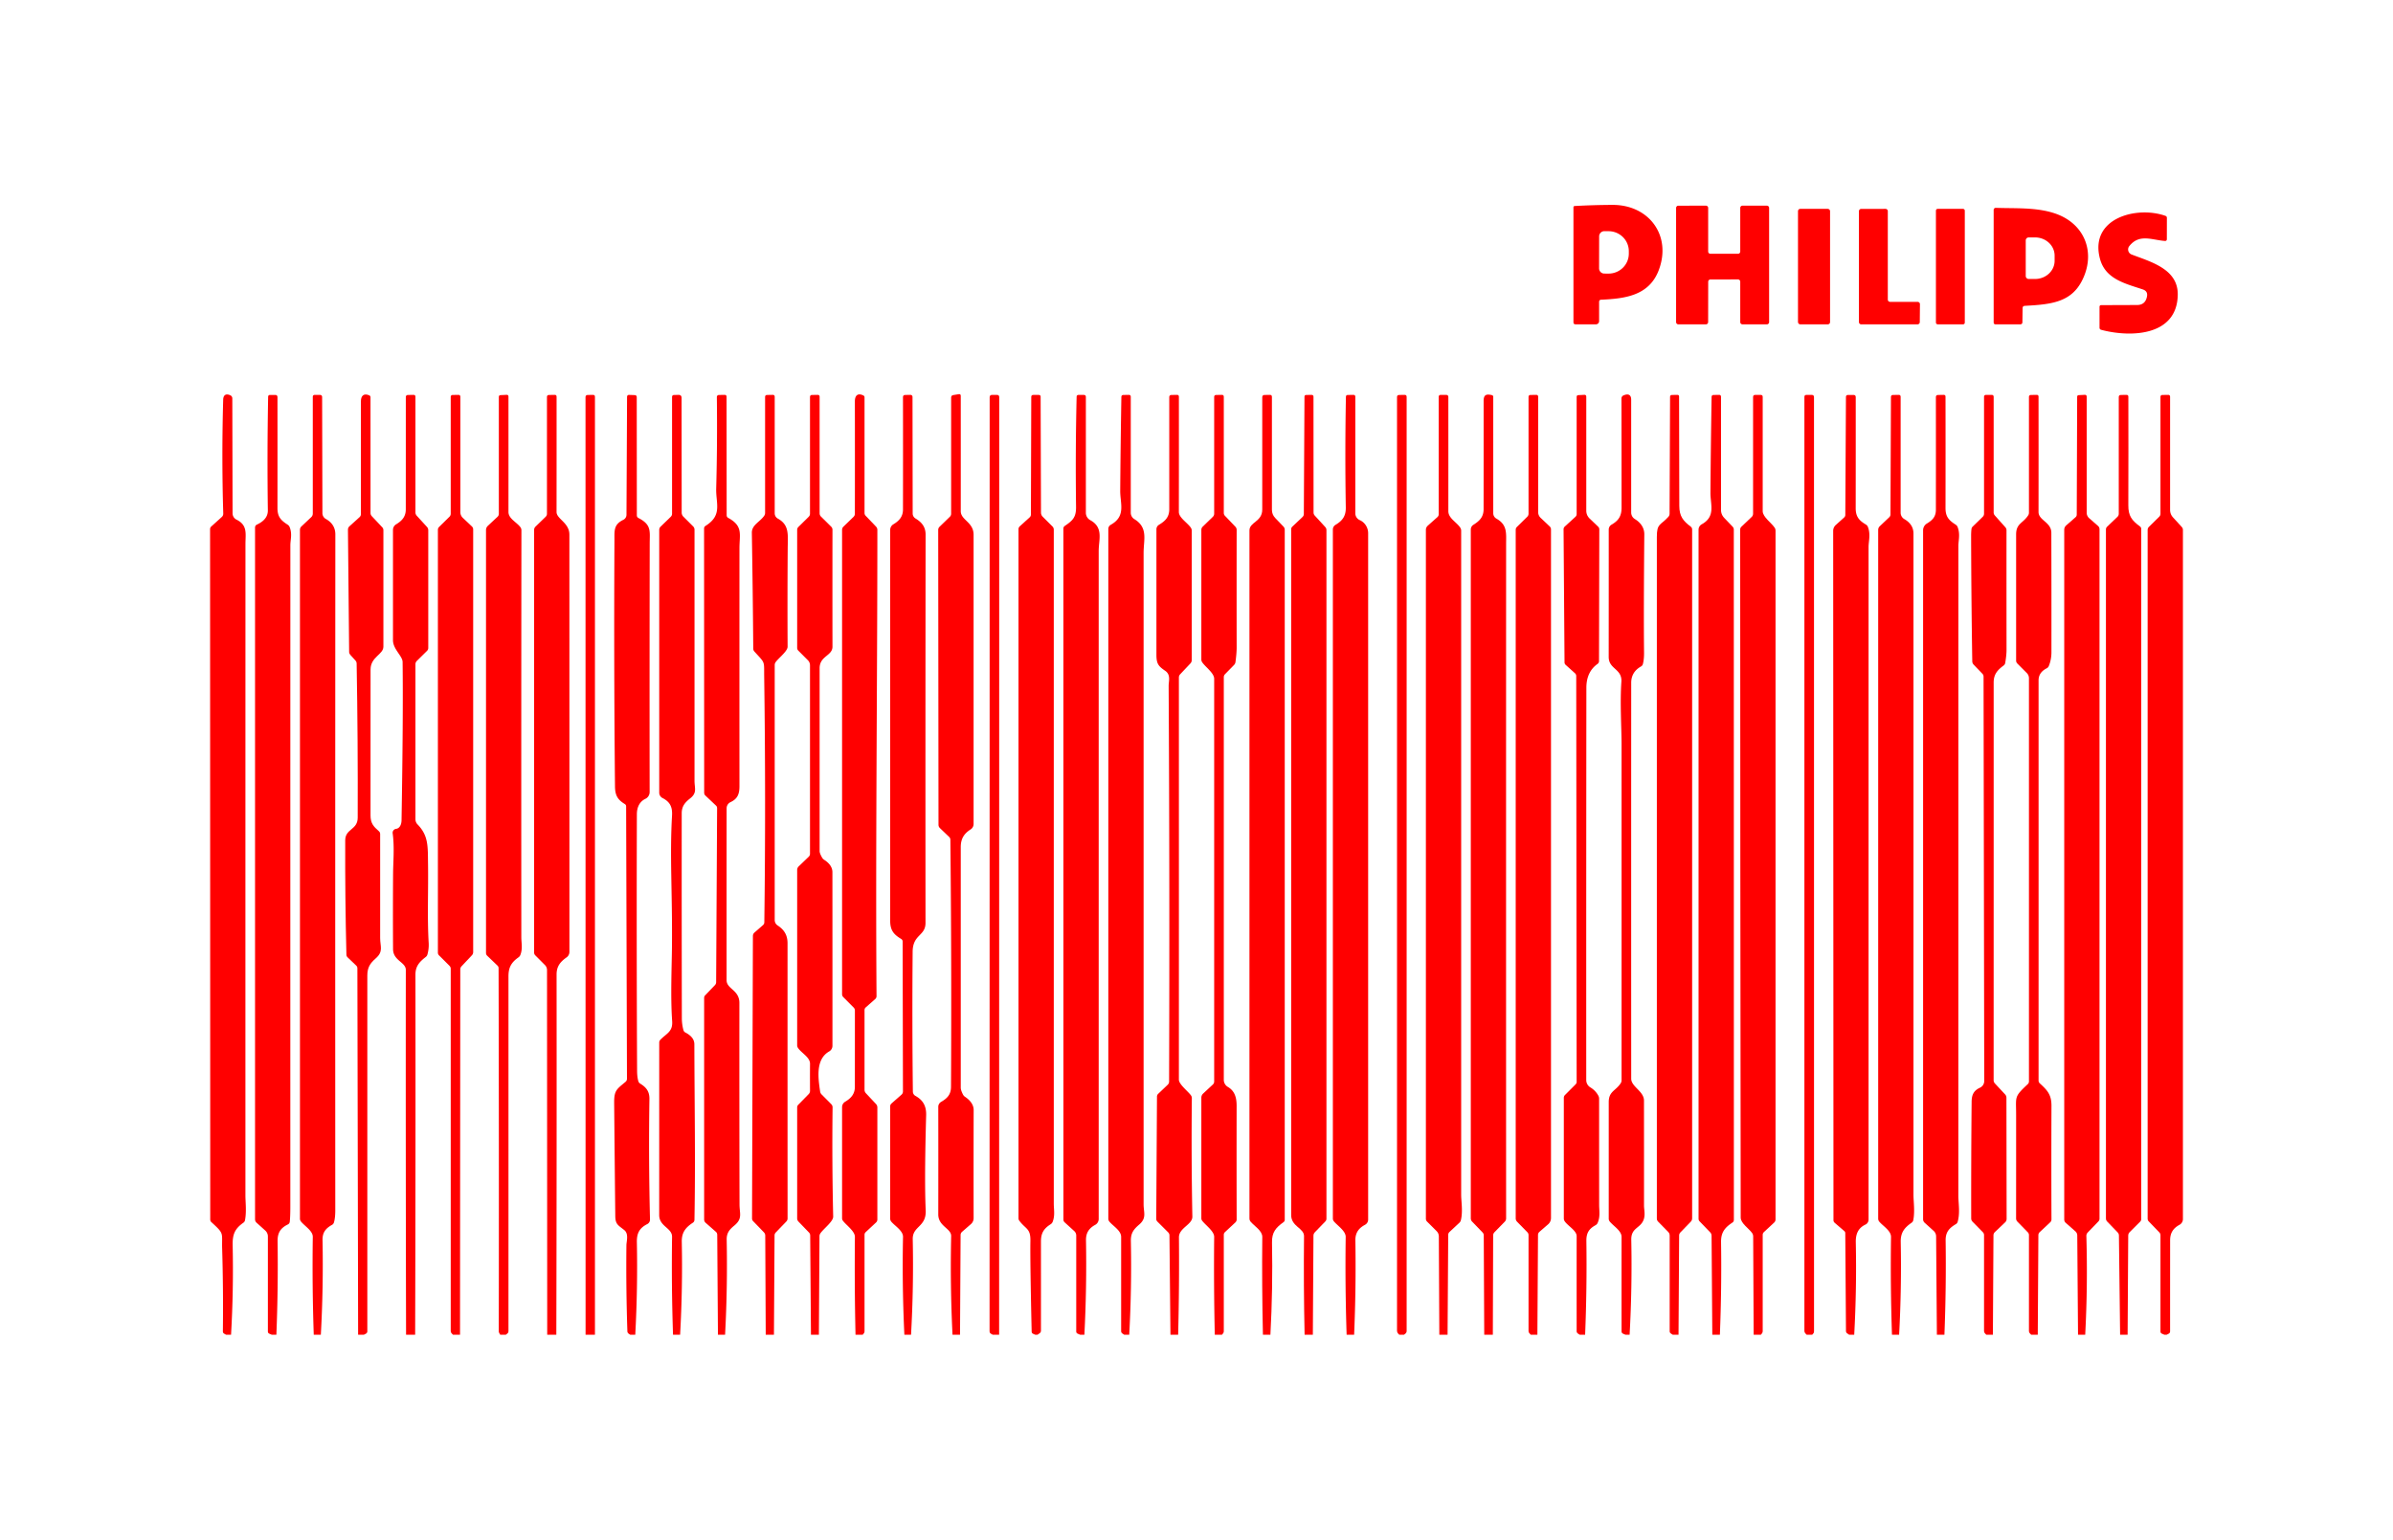 <?xml version="1.0" encoding="UTF-8" standalone="no"?>
<!-- Created by ERK -->

<svg
   version="1.1"
   viewBox="0 0 746 480"
   id="svg49"
   sodipodi:docname="p2000t.svg"
   width="746"
   height="480"
   inkscape:version="1.4 (86a8ad7, 2024-10-11)"
   xmlns:inkscape="http://www.inkscape.org/namespaces/inkscape"
   xmlns:sodipodi="http://sodipodi.sourceforge.net/DTD/sodipodi-0.dtd"
   xmlns="http://www.w3.org/2000/svg"
   xmlns:svg="http://www.w3.org/2000/svg">
  <defs
     id="defs49" />
  <sodipodi:namedview
     id="namedview49"
     pagecolor="#ffffff"
     bordercolor="#000000"
     borderopacity="0.25"
     inkscape:showpageshadow="2"
     inkscape:pageopacity="0.0"
     inkscape:pagecheckerboard="true"
     inkscape:deskcolor="#d1d1d1"
     inkscape:zoom="2.5824022"
     inkscape:cx="404.66199"
     inkscape:cy="262.35263"
     inkscape:window-width="3840"
     inkscape:window-height="2066"
     inkscape:window-x="-11"
     inkscape:window-y="-11"
     inkscape:window-maximized="1"
     inkscape:current-layer="g99" />
  <g
     fill="#ff0000"
     id="g99"
     transform="translate(62.51,60.12)"
     inkscape:label="LogoShadow"
     style="display:none;fill:#000000">
    <g
       id="g54"
       inkscape:label="Philips"
       style="fill:#000000">
      <path
         d="M 438,36.01 V 42 a 1,0.99 -89.7 0 1 -1,1 l -6.35,-0.01 Q 430,42.99 430,42.34 V 6.5 a 0.39,0.39 0 0 1 0.37,-0.39 q 5.9,-0.33 11.86,-0.35 c 11.29,-0.02 18.44,9.52 14.38,20.31 -3,8 -10.54,8.91 -17.95,9.25 Q 438,35.35 438,36.01 Z m 0.01,-20.43 -0.02,9.96 a 1.63,1.63 0 0 0 1.63,1.63 l 1.31,0.01 a 6.32,6.22 0.1 0 0 6.33,-6.21 v -0.78 a 6.32,6.22 0.1 0 0 -6.31,-6.23 l -1.31,-0.01 a 1.63,1.63 0 0 0 -1.63,1.63 z"
         id="path50"
         inkscape:label="P"
         style="fill:#000000" />
      <path
         d="M 471.29,43 H 462.7 A 0.7,0.7 0 0 1 462,42.3 V 6.71 a 0.7,0.7 0 0 1 0.7,-0.7 L 471.3,6 a 0.7,0.7 0 0 1 0.7,0.7 v 13.6 a 0.7,0.7 0 0 0 0.7,0.7 h 8.6 A 0.7,0.7 0 0 0 482,20.3 V 6.7 A 0.7,0.7 0 0 1 482.7,6 h 7.6 a 0.7,0.7 0 0 1 0.7,0.7 v 35.6 a 0.7,0.7 0 0 1 -0.7,0.7 h -7.6 A 0.7,0.7 0 0 1 482,42.3 V 29.7 A 0.7,0.7 0 0 0 481.3,29 l -8.59,0.01 a 0.7,0.7 0 0 0 -0.7,0.7 l -0.02,12.59 a 0.7,0.7 0 0 1 -0.7,0.7 z"
         id="path51"
         inkscape:label="H"
         style="fill:#000000" />
      <rect
         x="500"
         y="7"
         width="10"
         height="36"
         rx="0.68"
         id="rect51"
         inkscape:label="I"
         style="fill:#000000" />
      <path
         d="m 528.71,35.99 8.6,0.01 a 0.71,0.71 0 0 1 0.71,0.72 l -0.05,5.58 A 0.71,0.71 0 0 1 537.26,43 H 519.71 A 0.71,0.71 0 0 1 519,42.29 V 7.72 a 0.71,0.71 0 0 1 0.71,-0.71 L 527.29,7 A 0.71,0.71 0 0 1 528,7.71 v 27.57 a 0.71,0.71 0 0 0 0.71,0.71 z"
         id="path52"
         inkscape:label="L"
         style="fill:#000000" />
      <rect
         x="543"
         y="7"
         width="9"
         height="36"
         rx="0.52"
         id="rect52"
         inkscape:label="I"
         style="fill:#000000" />
      <path
         d="m 570.02,37.96 -0.06,4.35 Q 569.95,43 569.26,43 h -7.64 Q 561,43 561,42.38 V 7.32 a 0.65,0.64 0.9 0 1 0.67,-0.64 c 5.93,0.22 12.38,-0.21 18.13,1.64 9.92,3.19 13.24,12.81 8.5,21.51 -3.51,6.44 -9.88,6.98 -17.58,7.4 q -0.69,0.04 -0.7,0.73 z M 571,16.83 v 11.1 a 0.93,0.93 0 0 0 0.93,0.93 h 1.97 a 6.1,5.67 0 0 0 6.1,-5.67 v -1.62 a 6.1,5.67 0 0 0 -6.1,-5.67 h -1.97 A 0.93,0.93 0 0 0 571,16.83 Z"
         id="path53"
         inkscape:label="P"
         style="fill:#000000" />
      <path
         d="m 603.28,18.61 a 1.68,1.68 0 0 0 0.71,2.61 c 5.98,2.31 14.54,4.5 14.4,12.59 -0.21,12.84 -14.59,13.36 -23.86,10.9 Q 594,44.57 594,44.02 V 37.5 a 0.49,0.49 0 0 1 0.49,-0.49 q 5.65,-0.01 11.26,-0.04 2.52,-0.02 3.04,-2.61 0.34,-1.7 -1.3,-2.25 C 602.08,30.3 595.85,28.93 594.15,22.6 590.74,9.94 605.51,5.96 614.56,9.18 Q 615,9.34 615,9.81 l -0.01,6.59 q 0,0.65 -0.65,0.6 c -4.08,-0.32 -7.94,-2.31 -11.06,1.61 z"
         id="path54"
         inkscape:label="S"
         style="fill:#000000" />
    </g>
    <g
       id="g98"
       inkscape:label="P2000"
       style="fill:#000000"
       transform="translate(-1.2,-2)">
      <path
         d="M 11.52,358 H 9.94 L 9.38,357.68 Q 8.97,357.45 8.97,356.97 9.13,344.13 8.75,331.32 c -0.16,-5.24 0.78,-4.63 -3.34,-8.39 Q 5.03,322.59 5.03,322.07 L 4.98,106.86 q 0,-0.5 0.38,-0.84 l 3.26,-2.95 q 0.49,-0.44 0.47,-1.1 Q 8.56,84.21 9.07,66.49 C 9.11,65 9.95,64.5 11.31,65.13 a 1.04,1.04 0 0 1 0.6,0.94 l 0.08,35.84 a 2.21,2.19 -77.1 0 0 1.23,1.98 c 3.52,1.75 2.79,4.39 2.79,7.61 Q 15.99,213.07 16,314.64 c 0,1.92 0.38,4.97 -0.13,7.66 q -0.09,0.48 -0.49,0.77 c -2.67,1.9 -3.43,3.58 -3.36,7.03 q 0.3,13.97 -0.5,27.9 z"
         id="path55"
         inkscape:label="P1"
         style="fill:#000000" />
      <path
         d="m 25.65,358 h -1.46 l -0.73,-0.31 Q 23,357.49 23,356.99 v -29.62 a 2.5,2.48 -69.1 0 0 -0.82,-1.85 L 19.49,323.1 Q 19,322.66 19,321.99 V 106.37 q 0,-0.66 0.6,-0.94 3.42,-1.6 3.39,-4.41 -0.24,-17.72 0.09,-35.4 0.01,-0.61 0.62,-0.61 h 1.58 q 0.71,0 0.71,0.72 0.02,17.29 0,34.56 c 0,2.72 1.07,3.82 3.17,5.17 q 0.42,0.27 0.62,0.74 c 0.87,2.15 0.23,4 0.23,5.65 Q 29.99,214.93 30,318 q 0,3.2 -0.18,4.77 -0.06,0.59 -0.6,0.86 c -2.28,1.13 -3.23,2.58 -3.19,5.25 q 0.2,14.57 -0.38,29.12 z"
         id="path56"
         inkscape:label="P2"
         style="fill:#000000" />
      <path
         d="M 39.51,358 H 37.3 Q 36.78,342.76 37,327.5 c 0.03,-1.88 -2.55,-3.37 -3.67,-4.77 Q 33,322.32 33,321.8 V 107.06 q 0,-0.61 0.44,-1.04 l 3.08,-2.91 Q 37,102.65 37,101.99 V 65.63 Q 37,65 37.62,65 h 1.58 q 0.7,0 0.71,0.7 L 40,101.88 a 2.08,2.07 14.5 0 0 1.06,1.79 c 1.82,1.01 2.97,2.57 2.97,4.83 q -0.06,105.38 -0.02,210.75 0,2.34 -0.41,3.73 -0.15,0.53 -0.63,0.79 c -1.95,1.09 -2.98,2.34 -2.93,4.74 q 0.28,14.77 -0.53,29.49 z"
         id="path57"
         inkscape:label="P3"
         style="fill:#000000" />
      <path
         d="M 52.94,358 H 51.13 L 50.9,243.75 q 0,-0.49 -0.36,-0.83 l -2.69,-2.57 q -0.36,-0.34 -0.37,-0.85 -0.44,-17.83 -0.37,-35.64 c 0.02,-3.67 3.87,-3.18 3.89,-7.04 q 0.09,-24.04 -0.33,-48.07 -0.01,-0.53 -0.36,-0.92 l -1.64,-1.82 q -0.34,-0.38 -0.34,-0.89 l -0.37,-38.1 q -0.01,-0.64 0.47,-1.06 l 3.15,-2.85 Q 52,102.73 52,102.15 51.99,84.56 52,67.02 c 0,-1.75 0.87,-2.61 2.57,-1.9 q 0.42,0.18 0.42,0.63 L 55,101.82 q 0,0.57 0.39,0.98 l 3.26,3.47 q 0.36,0.38 0.36,0.91 -0.03,18.19 0,36.31 c 0,2.46 -4,3.17 -4,7.13 Q 55,173.35 55,196.07 c 0,2.47 0.9,3.47 2.61,4.96 q 0.39,0.35 0.39,0.87 0,16.22 0,32.41 c 0,2.7 1.09,4.2 -1.39,6.38 -1.76,1.53 -2.61,2.84 -2.61,5.34 q 0.01,55.46 0,110.92 0,0.51 -0.47,0.75 z"
         id="path58"
         inkscape:label="P4"
         style="fill:#000000" />
      <path
         d="M 68.91,358 H 66.08 Q 65.94,301.13 66,244.25 c 0,-2.42 -3.96,-2.84 -3.98,-6.47 q -0.07,-11.8 0.01,-23.59 C 62.05,210.74 62.5,206 61.9,201.67 a 1.23,1.23 0 0 1 1.06,-1.38 c 1.22,-0.15 1.69,-1.49 1.71,-2.66 Q 65.21,165.08 65,148.25 c -0.03,-1.84 -2.99,-3.98 -3,-6.75 q 0,-17.17 0,-34.42 a 2.02,2.02 0 0 1 0.98,-1.73 c 1.77,-1.06 3.01,-2.36 3.01,-4.63 Q 66,83.23 66,65.73 q 0,-0.7 0.7,-0.71 l 1.67,-0.03 Q 69,64.98 69,65.62 v 35.97 q 0,0.64 0.43,1.1 l 3.15,3.45 Q 73,106.6 73,107.22 v 36.65 q 0,0.54 -0.38,0.92 l -3.18,3.14 Q 69,148.37 69,149 v 48.3 a 2.3,2.29 23 0 0 0.65,1.6 c 3.47,3.57 3.2,6.85 3.28,12.6 0.12,8.09 -0.27,16.33 0.2,24.4 q 0.1,1.78 -0.39,3.55 -0.13,0.47 -0.52,0.78 C 70.3,241.73 69,243.07 69,245.74 Q 69.07,301.87 68.91,358 Z"
         id="path59"
         inkscape:label="P5"
         style="fill:#000000" />
      <path
         d="m 82.9,358 h -2.21 l -0.35,-0.37 Q 80,357.27 80,356.78 V 243.91 q 0,-0.53 -0.38,-0.91 l -3.27,-3.27 Q 76,239.38 76,238.88 V 107.07 a 1.3,1.28 -22.9 0 1 0.38,-0.91 l 3.22,-3.17 q 0.4,-0.4 0.4,-0.96 V 65.67 q 0,-0.64 0.64,-0.65 l 1.73,-0.03 Q 83,64.98 83,65.62 v 35.89 q 0,1.09 0.8,1.85 l 2.79,2.64 q 0.41,0.39 0.41,0.96 v 131.72 q 0,0.61 -0.42,1.05 l -3.19,3.39 q -0.41,0.43 -0.41,1.03 z"
         id="path60"
         inkscape:label="P6"
         style="fill:#000000" />
      <path
         d="m 97.19,358 h -1.75 q -0.46,-0.68 -0.46,-1 0.09,-56.62 -0.06,-113.26 0,-0.49 -0.35,-0.82 l -3.2,-3.07 Q 91,239.49 91,238.98 V 107.13 a 1.79,1.79 0 0 1 0.57,-1.31 L 94.59,103 Q 95,102.61 95,102.05 V 65.64 q 0,-0.54 0.54,-0.57 l 1.84,-0.09 Q 98,64.94 98,65.56 q 0.01,17.98 0,35.94 c 0,2.11 2.65,3.22 3.76,4.8 q 0.28,0.42 0.28,0.92 -0.08,63.45 -0.03,126.9 c 0,1.68 0.47,3.48 -0.29,5.46 q -0.18,0.48 -0.59,0.77 c -2.17,1.54 -3.13,3.07 -3.13,5.9 q 0.01,55.32 0,110.63 0,0.49 -0.39,0.79 z"
         id="path61"
         inkscape:label="P7"
         style="fill:#000000" />
      <path
         d="m 112.92,358 h -2.84 l -0.06,-113.68 a 2.22,2.21 -67.8 0 0 -0.66,-1.58 l -2.98,-2.99 Q 106,239.38 106,238.84 V 107.08 a 1.4,1.39 68 0 1 0.42,-1 L 109.59,103 Q 110,102.6 110,102.04 V 65.67 q 0,-0.64 0.64,-0.65 l 1.76,-0.03 q 0.59,-0.01 0.6,0.59 0.01,17.97 -0.01,35.92 c 0,2.19 4,3.33 4,7.05 q 0.02,65.02 0.01,130.11 a 2.09,2.08 72.7 0 1 -0.89,1.71 c -1.93,1.36 -3.11,2.76 -3.11,5.32 q 0.06,56.15 -0.08,112.31 z"
         id="path62"
         inkscape:label="P8"
         style="fill:#000000" />
      <path
         d="m 124.96,358 h -2.92 L 122.02,65.7 q 0,-0.67 0.67,-0.68 l 1.66,-0.03 q 0.61,-0.01 0.61,0.6 z"
         id="path63"
         inkscape:label="Space"
         style="fill:#000000" />
      <path
         d="m 137.53,358 h -1.59 l -0.45,-0.31 q -0.41,-0.27 -0.42,-0.77 -0.45,-13.41 -0.3,-26.81 c 0.01,-1.24 0.79,-3.54 -0.66,-4.72 -1.78,-1.45 -2.78,-1.71 -2.81,-4.31 q -0.19,-17.67 -0.35,-35.33 c -0.03,-3.94 0.78,-4.26 3.54,-6.58 q 0.45,-0.38 0.45,-0.97 l -0.26,-84.92 q -0.01,-0.48 -0.42,-0.73 c -2.25,-1.36 -3.02,-2.72 -3.05,-5.48 q -0.38,-38.41 -0.17,-76.8 c 0.02,-2.94 -0.3,-4.83 2.77,-6.33 a 1.76,1.76 0 0 0 0.98,-1.56 l 0.18,-36.72 q 0,-0.69 0.69,-0.66 l 1.66,0.06 q 0.67,0.02 0.67,0.69 l 0.03,36.78 q 0,0.6 0.54,0.87 c 4.07,2.09 3.48,4.1 3.47,7.9 q -0.07,38.73 -0.02,77.52 a 2.35,2.34 77.1 0 1 -1.32,2.11 c -1.88,0.9 -2.66,2.7 -2.66,4.85 q -0.12,39.99 0.07,79.97 0.01,1.87 0.38,3.19 0.15,0.51 0.6,0.79 c 1.86,1.13 2.9,2.43 2.86,4.78 q -0.28,18.75 0.18,37.56 a 1.57,1.57 0 0 1 -0.86,1.45 c -2.44,1.24 -3.29,2.85 -3.23,5.69 q 0.28,14.42 -0.5,28.79 z"
         id="path64"
         inkscape:label="2_1"
         style="fill:#000000" />
      <path
         d="m 151.51,358 h -2.21 q -0.52,-15.24 -0.3,-30.5 c 0.04,-2.83 -4.01,-3.2 -4.01,-6.81 Q 145,293.8 145,266.92 q 0,-0.5 0.35,-0.87 c 1.95,-2.01 3.91,-2.5 3.68,-5.8 -0.55,-7.68 -0.11,-17.23 -0.06,-23.5 0.14,-17.06 -0.72,-27.82 0.02,-40.62 0.15,-2.74 -0.66,-4.27 -2.98,-5.46 A 1.87,1.86 -76.4 0 1 145,189.01 v -81.93 a 1.4,1.39 68 0 1 0.42,-1 L 148.59,103 Q 149,102.6 149,102.04 V 65.68 q 0,-0.64 0.63,-0.65 l 1.34,-0.04 q 1,-0.03 1,0.98 l 0.03,35.74 a 1.82,1.79 22.7 0 0 0.52,1.24 l 3.05,3.05 q 0.43,0.43 0.43,1.03 0,39.13 0,78.25 c 0,2.38 0.89,3.75 -1.38,5.53 -1.59,1.25 -2.61,2.44 -2.61,4.64 q -0.02,31.9 0.04,63.8 0,1.93 0.49,3.77 0.14,0.52 0.62,0.77 2.78,1.44 2.79,3.64 c 0.04,18.23 0.37,36.54 0.03,54.76 q -0.02,0.58 -0.5,0.9 c -2.27,1.5 -3.51,3.03 -3.45,5.97 q 0.29,14.49 -0.52,28.94 z"
         id="path65"
         inkscape:label="2_2"
         style="fill:#000000" />
      <path
         d="m 165.53,358 h -2.23 l -0.22,-31.15 q -0.01,-0.57 -0.43,-0.94 l -3.17,-2.79 Q 159,322.7 159,322.07 v -69.08 q 0,-0.46 0.32,-0.79 l 3.04,-3.18 q 0.38,-0.4 0.38,-0.95 l 0.3,-54.24 q 0,-0.46 -0.33,-0.78 l -3.32,-3.14 q -0.38,-0.36 -0.38,-0.88 l -0.03,-82.35 q 0,-0.56 0.48,-0.86 c 5.3,-3.33 3.17,-6.94 3.3,-11.63 q 0.38,-14.24 0.2,-28.44 0,-0.72 0.71,-0.73 l 1.69,-0.03 q 0.63,-0.01 0.63,0.62 l 0.03,36.89 q 0,0.58 0.5,0.85 c 4.66,2.55 3.5,5.09 3.49,9.36 q -0.02,37.15 0,74.28 c 0,2.45 -0.6,3.96 -2.78,4.97 a 2.12,2.1 -12.6 0 0 -1.22,1.91 q -0.02,26.84 -0.01,53.63 c 0.01,2.74 3.99,2.99 3.99,7.07 q -0.03,31.44 0.04,62.87 c 0.01,2.78 0.99,4.34 -1.55,6.47 -1.53,1.27 -2.49,2.28 -2.45,4.48 q 0.29,14.83 -0.5,29.61 z"
         id="path66"
         inkscape:label="2_3"
         style="fill:#000000" />
      <path
         d="m 180.76,358 h -2.56 l -0.15,-30.88 q 0,-0.6 -0.42,-1.04 l -3.35,-3.47 q -0.36,-0.37 -0.35,-0.87 l 0.27,-88.05 q 0.01,-0.65 0.5,-1.08 l 2.65,-2.31 q 0.4,-0.35 0.41,-0.88 0.5,-38.24 -0.04,-76.45 c -0.07,-5.27 0.4,-4.12 -3.06,-7.97 q -0.35,-0.38 -0.35,-0.9 -0.14,-18.06 -0.44,-36.1 c -0.05,-2.46 2.53,-3.39 3.85,-5.32 q 0.28,-0.41 0.28,-0.91 v -36.1 q 0,-0.64 0.64,-0.65 l 1.73,-0.03 Q 181,64.98 181,65.62 v 36.29 a 1.89,1.89 0 0 0 0.97,1.65 c 3.67,2.03 3.11,5 3.08,9.46 q -0.11,15.24 -0.03,30.48 c 0.01,1.42 -2.84,3.55 -3.73,4.82 q -0.29,0.41 -0.29,0.9 v 79.51 a 2,1.99 -73.4 0 0 0.9,1.67 c 2.04,1.34 3.1,2.99 3.1,5.59 q -0.01,42.87 0.01,85.73 0,0.6 -0.42,1.02 l -3.26,3.38 q -0.38,0.4 -0.38,0.94 z"
         id="path67"
         inkscape:label="2_4"
         style="fill:#000000" />
      <path
         d="m 194.77,358 h -2.47 l -0.24,-30.92 q 0,-0.56 -0.39,-0.96 l -3.24,-3.36 Q 188,322.32 188,321.71 v -34.56 q 0,-0.49 0.34,-0.84 l 3.25,-3.32 q 0.42,-0.44 0.42,-1.04 -0.03,-4.27 0,-8.44 c 0.01,-2 -2.69,-3.34 -3.75,-4.91 Q 188,268.21 188,267.75 V 213.1 a 1.52,1.52 0 0 1 0.47,-1.1 l 3.12,-3 q 0.41,-0.39 0.41,-0.96 v -58.75 a 2.2,2.17 -68 0 0 -0.65,-1.56 l -2.97,-2.98 Q 188,144.38 188,143.84 v -36.77 a 1.26,1.26 0 0 1 0.38,-0.9 l 3.22,-3.18 q 0.4,-0.4 0.4,-0.96 V 65.67 q 0,-0.64 0.64,-0.65 l 1.73,-0.03 Q 195,64.98 195,65.62 v 36.26 q 0,0.64 0.46,1.09 l 3.15,3.12 q 0.4,0.4 0.4,0.96 -0.03,18.26 0,36.44 c 0,2.89 -4,2.86 -4.01,6.71 q 0,28.53 0,57.05 0,0.65 0.77,2 0.25,0.43 0.67,0.7 2.55,1.65 2.55,3.86 0.02,27.02 0.01,54.13 a 2.01,2 -15 0 1 -1.01,1.74 c -4.33,2.47 -3.43,8.37 -2.83,12.5 q 0.08,0.53 0.46,0.91 l 3,3.03 q 0.43,0.43 0.42,1.03 -0.2,17.05 0.19,34.03 c 0.04,1.52 -3,3.77 -3.97,5.19 q -0.3,0.42 -0.3,0.94 z"
         id="path68"
         inkscape:label="2_5"
         style="fill:#000000" />
      <path
         d="m 208.44,358 h -2.25 Q 205.85,342.75 206,327.5 c 0.02,-1.77 -2.69,-3.63 -3.75,-5.04 Q 202,322.12 202,321.7 v -34.65 a 1.96,1.95 -15.4 0 1 0.96,-1.68 c 1.78,-1.06 3.03,-2.37 3.03,-4.66 q 0.01,-11.88 0.01,-23.76 0,-0.57 -0.41,-0.98 l -3.21,-3.22 Q 202,252.37 202,251.84 V 107.08 a 1.4,1.39 68 0 1 0.42,-1 l 3.16,-3.07 q 0.41,-0.4 0.41,-0.98 0.03,-17.51 0,-35.01 c 0,-1.81 0.86,-2.7 2.62,-1.86 q 0.39,0.19 0.39,0.62 v 36.01 q 0,0.52 0.36,0.9 l 3.23,3.38 q 0.41,0.44 0.41,1.03 c 0,48.43 -0.59,96.95 -0.26,145.33 q 0,0.56 -0.42,0.93 l -2.93,2.58 Q 209,256.28 209,256.8 v 24.82 q 0,0.63 0.43,1.1 l 3.14,3.35 q 0.43,0.47 0.43,1.1 v 34.89 q 0,0.57 -0.42,0.96 l -3.22,3 q -0.36,0.34 -0.36,0.84 v 30.06 q 0,0.38 -0.24,0.68 z"
         id="path69"
         inkscape:label="2_6"
         style="fill:#000000" />
      <path
         d="m 223.5,358 h -2.08 Q 220.69,342.77 221,327.5 c 0.04,-1.91 -2.53,-3.39 -3.66,-4.75 Q 217,322.34 217,321.8 v -34.98 q 0,-0.55 0.41,-0.91 l 3.09,-2.72 q 0.49,-0.43 0.48,-1.08 l -0.1,-46.67 q 0,-0.56 -0.49,-0.85 c -2.32,-1.39 -3.39,-2.71 -3.39,-5.6 q 0,-60.92 0,-121.91 a 2.02,2.02 0 0 1 0.98,-1.73 c 1.77,-1.06 3.01,-2.36 3.01,-4.63 q 0.03,-17.5 0,-35 0,-0.68 0.68,-0.7 l 1.55,-0.03 q 0.74,-0.01 0.74,0.73 l 0.05,36.24 a 1.83,1.82 -74.7 0 0 0.89,1.57 c 1.92,1.16 3.15,2.61 3.14,5.06 q -0.08,60.52 -0.03,121.03 c 0,4.16 -3.96,3.48 -4.01,8.98 q -0.18,21.77 0.07,43.62 a 1.55,1.54 -76 0 0 0.78,1.31 c 2.38,1.32 3.44,3.17 3.36,6.04 q -0.57,20.27 -0.14,29.61 c 0.25,5.32 -4.13,4.89 -4.04,9.03 q 0.31,14.92 -0.53,29.79 z"
         id="path70"
         inkscape:label="2_7"
         style="fill:#000000" />
      <path
         d="m 238.77,358 h -2.34 q -0.76,-15.36 -0.42,-30.75 c 0.05,-2.4 -4.03,-3.03 -4.02,-6.75 q 0.03,-16.77 0,-33.56 a 1.77,1.75 -15.2 0 1 0.88,-1.52 c 1.93,-1.13 3.08,-2.28 3.09,-4.72 q 0.21,-38.51 -0.2,-77.02 -0.01,-0.51 -0.38,-0.87 l -2.86,-2.74 q -0.46,-0.44 -0.46,-1.07 l -0.09,-91.91 a 1.36,1.32 68.4 0 1 0.4,-0.96 L 235.59,103 Q 236,102.6 236,102.04 V 65.87 q 0,-0.7 0.69,-0.82 l 1.64,-0.27 q 0.67,-0.11 0.67,0.56 0.01,17.96 0,35.91 c 0,2.8 4,3.37 4,7.37 q 0,45.04 0,90.16 a 2.01,2.01 0 0 1 -0.94,1.7 c -2.04,1.29 -3.06,2.92 -3.06,5.5 q 0,37.51 0,75.02 0,0.75 0.68,2.09 0.23,0.46 0.65,0.74 2.7,1.82 2.69,4.16 -0.04,16.81 -0.01,33.68 a 2.46,2.44 69.4 0 1 -0.83,1.84 l -2.77,2.41 q -0.45,0.4 -0.46,1 z"
         id="path71"
         inkscape:label="2_8"
         style="fill:#000000" />
      <path
         d="m 250.96,358 h -2.02 l -0.51,-0.29 q -0.45,-0.25 -0.45,-0.76 l 0.03,-291.2 q 0,-0.75 0.74,-0.75 h 1.55 q 0.69,0 0.69,0.7 z"
         id="path72"
         inkscape:label="Space"
         style="fill:#000000" />
      <path
         d="m 262.94,358 h -0.75 l -0.61,-0.27 q -0.47,-0.21 -0.48,-0.72 -0.5,-22.11 -0.39,-28.26 c 0.07,-3.96 -1.43,-3.57 -3.45,-6.28 Q 257,322.13 257,321.7 V 106.88 q 0,-0.54 0.4,-0.91 l 3.08,-2.8 q 0.39,-0.36 0.39,-0.89 l 0.11,-36.61 q 0,-0.66 0.66,-0.66 h 1.66 q 0.6,0 0.6,0.6 l 0.11,36.1 a 1.82,1.81 -68.1 0 0 0.53,1.26 l 3.03,3.03 q 0.43,0.43 0.43,1.03 0,105.06 0,210.12 c 0,1.8 0.43,3.6 -0.34,5.63 q -0.19,0.49 -0.64,0.78 c -2.11,1.35 -3.02,2.72 -3.02,5.38 q 0.01,13.91 0,27.81 0,0.51 -0.43,0.81 z"
         id="path73"
         inkscape:label="0_1"
         style="fill:#000000" />
      <path
         d="m 277.54,358 h -1.35 l -0.73,-0.32 Q 275,357.49 275,356.99 v -29.9 a 1.89,1.88 -68.8 0 0 -0.61,-1.39 l -2.99,-2.72 q -0.4,-0.35 -0.4,-0.89 l -0.01,-215.38 q 0,-0.57 0.47,-0.88 c 2.48,-1.68 3.52,-2.7 3.48,-5.95 q -0.23,-17.18 0.18,-34.29 0.01,-0.58 0.59,-0.58 h 1.64 q 0.65,0 0.65,0.65 v 36.08 a 2.64,2.63 14.4 0 0 1.37,2.31 c 4.21,2.3 2.63,6.06 2.63,9.63 q 0,104.08 0,208.25 a 2.07,2.07 0 0 1 -1.08,1.82 c -1.91,1.04 -2.92,2.47 -2.88,4.79 q 0.26,14.76 -0.5,29.46 z"
         id="path74"
         inkscape:label="0_2"
         style="fill:#000000" />
      <path
         d="m 291.52,358 h -1.58 l -0.53,-0.36 q -0.41,-0.27 -0.41,-0.75 0,-14.7 0,-29.39 c 0,-1.96 -2.51,-3.36 -3.66,-4.75 Q 285,322.34 285,321.8 V 106.79 a 1.48,1.47 75.6 0 1 0.76,-1.29 c 4.81,-2.7 2.92,-6.58 2.95,-10.64 q 0.11,-14.61 0.36,-29.21 0.01,-0.62 0.64,-0.63 l 1.66,-0.03 Q 292,64.98 292,65.62 v 36.11 a 2.36,2.34 15.9 0 0 1.12,2 c 4.35,2.66 2.88,6.4 2.88,10.5 q 0,101.54 0,203.09 c 0,2.61 1.03,4.28 -1.38,6.35 -1.73,1.49 -2.64,2.65 -2.59,5.13 q 0.29,14.63 -0.51,29.2 z"
         id="path75"
         inkscape:label="0_3"
         style="fill:#000000" />
      <path
         d="m 306.77,358 h -2.4 l -0.31,-30.96 q -0.01,-0.56 -0.4,-0.95 l -3.36,-3.35 q -0.36,-0.37 -0.36,-0.88 l 0.23,-38.07 q 0,-0.54 0.4,-0.91 l 2.94,-2.8 q 0.44,-0.42 0.44,-1.03 0.2,-61.63 -0.14,-123.23 c -0.01,-1.6 0.75,-3.56 -1.09,-4.81 -2.13,-1.45 -2.72,-2.23 -2.72,-4.99 q 0,-19.53 0,-39.14 a 1.61,1.6 -15.7 0 1 0.77,-1.37 c 1.94,-1.17 3.23,-2.38 3.23,-4.87 q 0,-17.46 0,-34.91 0,-0.7 0.7,-0.71 l 1.7,-0.03 q 0.59,-0.01 0.6,0.59 0.01,17.97 -0.01,35.92 c 0,1.8 2.79,3.43 3.77,4.96 q 0.24,0.37 0.24,0.81 v 40.41 q 0,0.61 -0.42,1.05 l -3.19,3.38 q -0.39,0.42 -0.39,1 0.01,62.7 0,125.39 c 0,1.43 2.83,3.6 3.76,4.88 q 0.28,0.39 0.28,0.89 -0.19,18.46 0.16,36.92 c 0.05,2.5 -4.21,3.5 -4.18,6.46 q 0.13,15.18 -0.25,30.35 z"
         id="path76"
         inkscape:label="0_4"
         style="fill:#000000" />
      <path
         d="m 320.44,358 h -2.25 Q 317.85,342.75 318,327.5 c 0.02,-1.77 -2.69,-3.63 -3.75,-5.04 Q 314,322.12 314,321.7 v -37.59 a 1.77,1.75 68.8 0 1 0.56,-1.29 l 3.03,-2.82 q 0.41,-0.38 0.41,-0.94 0,-62.78 0,-125.56 c 0,-1.8 -2.75,-3.66 -3.75,-5.17 Q 314,147.95 314,147.49 v -40.41 a 1.4,1.39 68 0 1 0.42,-1 L 317.59,103 Q 318,102.6 318,102.04 V 65.67 q 0,-0.64 0.64,-0.65 l 1.73,-0.03 Q 321,64.98 321,65.62 v 36.16 q 0,0.53 0.36,0.91 l 3.23,3.39 q 0.42,0.43 0.42,1.03 -0.03,18.35 0,36.63 0,1.82 -0.37,4.54 -0.07,0.53 -0.45,0.92 l -2.8,2.86 q -0.39,0.4 -0.39,0.95 v 125.54 a 2.56,2.54 15.2 0 0 1.27,2.2 c 2.19,1.28 2.74,3.39 2.73,5.99 q -0.03,17.66 0.01,35.3 0,0.58 -0.41,0.96 l -3.24,3.02 q -0.36,0.34 -0.36,0.84 v 30.06 q 0,0.38 -0.24,0.68 z"
         id="path77"
         inkscape:label="0_5"
         style="fill:#000000" />
      <path
         d="m 335.53,358 h -2.33 q -0.35,-15.25 -0.2,-30.5 c 0.02,-1.94 -2.53,-3.39 -3.67,-4.77 q -0.33,-0.39 -0.33,-0.91 0,-107.29 0,-214.57 c 0,-2.62 3.98,-2.68 3.99,-6.49 q 0.03,-17.52 0,-35.03 0,-0.7 0.7,-0.71 l 1.68,-0.03 Q 336,64.98 336,65.62 v 35.19 q 0,1.48 1.02,2.55 l 2.6,2.72 q 0.38,0.4 0.38,0.96 v 215.15 q 0,0.44 -0.36,0.7 c -2.38,1.71 -3.68,3.14 -3.61,6.34 q 0.28,14.41 -0.5,28.77 z"
         id="path78"
         inkscape:label="0_6"
         style="fill:#000000" />
      <path
         d="m 348.76,358 h -2.57 q -0.34,-15.37 -0.18,-30.75 c 0.02,-2.48 -4.01,-2.96 -4.01,-6.56 q 0,-106.9 0,-213.8 0,-0.49 0.36,-0.82 l 3.18,-3.01 q 0.41,-0.38 0.41,-0.94 l 0.2,-36.56 q 0,-0.53 0.54,-0.54 l 1.66,-0.03 q 0.61,-0.01 0.61,0.61 l 0.02,36.06 q 0,0.54 0.36,0.94 l 3.3,3.61 q 0.36,0.4 0.36,0.93 v 214.69 q 0,0.49 -0.34,0.85 l -3.28,3.39 q -0.43,0.45 -0.43,1.07 z"
         id="path79"
         inkscape:label="0_7"
         style="fill:#000000" />
      <path
         d="m 361.63,358 h -2.34 q -0.5,-15.24 -0.29,-30.5 c 0.02,-1.85 -2.56,-3.49 -3.68,-4.84 Q 355,322.27 355,321.77 V 106.96 a 1.69,1.68 -15.3 0 1 0.83,-1.45 c 2.15,-1.28 3.25,-2.73 3.2,-5.42 q -0.28,-17.24 0.04,-34.47 0.01,-0.59 0.6,-0.6 l 1.7,-0.03 Q 362,64.98 362,65.62 v 36.29 a 2.33,2.32 -78.2 0 0 1.39,2.13 c 1.53,0.68 2.61,2.27 2.61,4.1 q 0,106.94 0,213.97 a 1.85,1.84 76 0 1 -0.98,1.63 c -1.94,1.03 -3.04,2.47 -3,4.85 q 0.23,14.72 -0.39,29.41 z"
         id="path80"
         inkscape:label="0_8"
         style="fill:#000000" />
      <path
         d="m 377.19,358 h -1.5 l -0.35,-0.37 Q 375,357.27 375,356.77 V 65.67 q 0,-0.64 0.64,-0.65 l 1.73,-0.03 Q 378,64.98 378,65.62 v 291.22 q 0,0.52 -0.41,0.84 z"
         id="path81"
         inkscape:label="Space"
         style="fill:#000000" />
      <path
         d="m 390.76,358 h -2.57 l -0.15,-30.66 a 2.31,2.29 -67.7 0 0 -0.66,-1.59 l -3,-3 Q 384,322.38 384,321.84 V 107.07 a 1.75,1.72 -21.2 0 1 0.58,-1.29 l 3.01,-2.68 Q 388,102.73 388,102.18 V 65.63 Q 388,65 388.63,65 h 1.67 q 0.7,0 0.7,0.69 0.01,17.79 0,35.56 c -0.01,2.2 2.61,3.44 3.72,5.15 q 0.28,0.43 0.28,0.94 0,103.52 0,207.04 c 0,2.03 0.57,5.16 -0.09,7.91 q -0.11,0.47 -0.46,0.8 l -3.08,2.87 q -0.41,0.38 -0.41,0.95 z"
         id="path82"
         inkscape:label="0_1"
         style="fill:#000000" />
      <path
         d="m 404.87,358 h -2.68 l -0.15,-30.95 q 0,-0.54 -0.37,-0.93 l -3.24,-3.36 Q 398,322.32 398,321.71 V 106.96 a 1.72,1.7 74.1 0 1 0.8,-1.45 c 1.9,-1.21 3.19,-2.41 3.19,-4.89 Q 402.01,83.77 402,66.91 c 0,-1.94 0.78,-2.26 2.58,-1.84 a 0.53,0.53 0 0 1 0.42,0.52 v 36.32 a 1.92,1.89 15 0 0 0.97,1.65 c 3.47,1.96 3.04,4.54 3.04,8.03 q -0.03,105.07 0,210.14 0,0.6 -0.42,1.03 l -3.18,3.26 q -0.44,0.44 -0.44,1.06 z"
         id="path83"
         inkscape:label="0_2"
         style="fill:#000000" />
      <path
         d="m 418.76,358 h -2.07 l -0.35,-0.38 Q 416,357.27 416,356.78 v -29.82 q 0,-0.53 -0.36,-0.9 l -3.21,-3.28 Q 412,322.34 412,321.72 V 107.07 a 1.3,1.28 -22.9 0 1 0.38,-0.91 l 3.22,-3.17 q 0.4,-0.4 0.4,-0.96 V 65.67 q 0,-0.64 0.64,-0.65 l 1.73,-0.03 Q 419,64.98 419,65.62 v 35.89 q 0,1.09 0.8,1.85 l 2.79,2.64 q 0.41,0.39 0.41,0.96 v 214.68 a 2.58,2.55 -20.8 0 1 -0.88,1.93 l -2.71,2.35 q -0.45,0.39 -0.46,1 z"
         id="path84"
         inkscape:label="0_3"
         style="fill:#000000" />
      <path
         d="m 433.64,358 h -1.7 l -0.53,-0.35 q -0.41,-0.27 -0.41,-0.76 -0.01,-14.82 0,-29.64 c 0,-1.7 -2.77,-3.18 -3.73,-4.62 Q 427,322.24 427,321.76 v -37.6 q 0,-0.54 0.38,-0.91 l 3.29,-3.3 q 0.33,-0.33 0.33,-0.8 l -0.13,-126.48 q 0,-0.54 -0.4,-0.9 l -2.87,-2.58 q -0.38,-0.33 -0.38,-0.84 l -0.3,-41.44 q 0,-0.52 0.39,-0.88 l 3.29,-3.01 q 0.4,-0.36 0.4,-0.9 V 65.64 q 0,-0.54 0.54,-0.57 l 1.81,-0.09 Q 434,64.94 434,65.6 v 35.46 q 0,1.48 1.07,2.51 l 2.64,2.53 q 0.35,0.34 0.35,0.83 l -0.09,41.05 q 0,0.56 -0.46,0.89 -3.48,2.48 -3.48,7.44 -0.06,61.12 -0.04,122.31 a 2.67,2.66 15.7 0 0 1.29,2.28 q 1.59,0.95 2.48,2.58 0.24,0.44 0.24,0.94 0,16.53 0.01,33.05 c 0,1.92 0.39,3.63 -0.45,5.64 q -0.21,0.49 -0.67,0.75 c -2.08,1.14 -2.9,2.46 -2.86,4.96 q 0.2,14.6 -0.39,29.18 z"
         id="path85"
         inkscape:label="0_4"
         style="fill:#000000" />
      <path
         d="m 447.51,358 h -1.32 l -0.7,-0.3 q -0.48,-0.21 -0.49,-0.74 -0.01,-14.73 0,-29.46 c 0.01,-1.91 -2.54,-3.36 -3.68,-4.78 q -0.32,-0.4 -0.32,-0.91 0,-18.16 0,-36.31 c 0,-3.42 2.16,-3.48 3.72,-5.88 q 0.28,-0.42 0.28,-0.92 0.01,-52.43 0,-104.86 c 0,-4.6 -0.51,-12.87 -0.06,-19.35 0.3,-4.18 -3.95,-3.9 -3.95,-7.79 q 0.02,-19.86 0.01,-39.71 a 1.78,1.76 75 0 1 0.87,-1.53 c 2.16,-1.25 3.14,-2.67 3.13,-5.32 q 0,-16.57 -0.03,-34.03 a 1.04,1.03 78.3 0 1 0.62,-0.95 C 447,64.55 448,64.84 448,66.53 q 0,17.55 0,35.14 a 2.4,2.38 15.7 0 0 1.15,2.04 c 1.67,1.02 2.96,2.61 2.94,4.78 q -0.22,24.48 -0.08,36.76 0.03,2.15 -0.36,3.64 -0.13,0.51 -0.59,0.77 -3.05,1.73 -3.05,5.09 -0.02,61.72 0,123.44 c 0,2.5 3.98,3.9 3.98,6.81 q 0.02,16.36 0.01,32.71 c -0.01,1.22 0.45,2.82 -0.1,4.39 -0.98,2.77 -3.95,2.5 -3.87,6.3 q 0.3,14.83 -0.52,29.6 z"
         id="path86"
         inkscape:label="0_5"
         style="fill:#000000" />
      <path
         d="m 462.76,358 h -1.82 l -0.59,-0.39 Q 460,357.37 460,356.95 v -29.87 q 0,-0.65 -0.45,-1.11 l -3.16,-3.23 q -0.39,-0.4 -0.39,-0.95 0,-106.27 0,-212.52 c 0,-4.28 1.1,-3.52 3.57,-6.23 q 0.4,-0.43 0.4,-1.02 l 0.15,-36.41 q 0,-0.58 0.58,-0.59 l 1.71,-0.03 q 0.52,-0.01 0.52,0.52 0.06,17.04 0.07,34.09 c 0.01,3.23 1.19,4.68 3.57,6.48 q 0.43,0.33 0.43,0.87 v 214.76 q 0,0.61 -0.43,1.06 l -3.24,3.35 q -0.38,0.39 -0.38,0.94 z"
         id="path87"
         inkscape:label="0_6"
         style="fill:#000000" />
      <path
         d="m 475.65,358 h -2.36 l -0.23,-30.84 q -0.01,-0.64 -0.45,-1.1 l -3.27,-3.39 Q 469,322.32 469,321.83 v -214.8 a 1.93,1.93 0 0 1 1,-1.69 c 4.4,-2.45 2.68,-6.15 2.71,-9.84 q 0.11,-14.93 0.36,-29.84 0.01,-0.63 0.64,-0.64 l 1.66,-0.03 Q 476,64.98 476,65.62 v 35.19 q 0,1.48 1.02,2.55 l 2.59,2.71 q 0.38,0.4 0.38,0.96 l 0.02,215.15 q 0,0.57 -0.48,0.88 c -2.32,1.54 -3.56,3.04 -3.51,6.04 q 0.21,14.46 -0.37,28.9 z"
         id="path88"
         inkscape:label="0_7"
         style="fill:#000000" />
      <path
         d="m 488.44,358 h -2.26 l -0.15,-30.72 q 0,-0.52 -0.3,-0.94 c -1.02,-1.44 -3.59,-3.09 -3.59,-4.84 Q 482,214.23 481.98,106.97 q 0,-0.5 0.35,-0.84 l 3.26,-3.11 q 0.41,-0.4 0.41,-0.97 V 65.66 Q 486,65 486.66,65 h 1.71 q 0.63,0 0.63,0.62 0.01,17.83 0,35.63 c 0,1.8 2.74,3.65 3.74,5.17 q 0.26,0.38 0.26,0.84 v 214.8 q 0,0.57 -0.41,0.96 l -3.23,3 q -0.36,0.34 -0.36,0.84 v 30.06 q 0,0.38 -0.24,0.68 z"
         id="path89"
         inkscape:label="0_8"
         style="fill:#000000" />
      <path
         d="m 504.44,358 h -1.75 l -0.35,-0.37 Q 502,357.27 502,356.77 V 65.62 Q 502,65 502.63,65 h 1.67 q 0.69,0 0.69,0.7 0.01,145.61 0.01,291.23 c 0,0.54 -0.22,0.71 -0.56,1.07 z"
         id="path90"
         inkscape:label="Space"
         style="fill:#000000" />
      <path
         d="m 517.53,358 h -1.59 l -0.57,-0.39 q -0.4,-0.27 -0.41,-0.76 l -0.22,-30.52 q -0.01,-0.39 -0.3,-0.64 l -2.99,-2.57 q -0.39,-0.33 -0.39,-0.84 l -0.09,-214.9 a 2.45,2.45 0 0 1 0.81,-1.82 l 2.61,-2.35 q 0.36,-0.33 0.36,-0.81 l 0.2,-36.71 q 0,-0.68 0.67,-0.68 h 1.66 q 0.72,0 0.72,0.72 0.01,17.31 -0.01,34.59 c 0,2.67 1.07,3.84 3.18,5.1 q 0.43,0.26 0.62,0.73 c 0.9,2.3 0.21,4.48 0.21,6.28 q 0,104.81 0,209.69 a 1.72,1.71 77.6 0 1 -0.99,1.56 c -2.25,1.06 -3.04,2.93 -2.99,5.48 q 0.3,14.45 -0.49,28.84 z"
         id="path91"
         inkscape:label="0_1"
         style="fill:#000000" />
      <path
         d="m 531.53,358 h -2.23 q -0.52,-15.24 -0.3,-30.5 c 0.02,-1.93 -2.52,-3.38 -3.66,-4.75 Q 525,322.34 525,321.8 V 107.08 a 1.57,1.54 -22.5 0 1 0.47,-1.11 l 2.97,-2.82 q 0.39,-0.37 0.39,-0.9 l 0.15,-36.57 q 0.01,-0.65 0.65,-0.66 l 1.74,-0.03 Q 532,64.98 532,65.62 v 36.1 a 2.33,2.31 15 0 0 1.17,2.01 c 1.66,0.96 2.83,2.39 2.83,4.5 q 0.01,103.08 0,206.15 c 0,1.97 0.48,5.2 -0.06,7.9 q -0.1,0.51 -0.53,0.81 c -2.25,1.58 -3.44,3.05 -3.38,6.02 q 0.28,14.47 -0.5,28.89 z"
         id="path92"
         inkscape:label="0_2"
         style="fill:#000000" />
      <path
         d="m 545.65,358 h -2.35 l -0.24,-30.66 a 2.34,2.31 -69.6 0 0 -0.77,-1.71 l -2.8,-2.53 Q 539,322.65 539,321.99 V 107.2 a 2.44,2.44 0 0 1 1.18,-2.09 c 1.71,-1.04 2.81,-2.1 2.81,-4.3 q 0.02,-17.55 0,-35.09 0,-0.69 0.69,-0.7 l 1.72,-0.03 q 0.59,-0.01 0.59,0.59 0.03,17.35 0,34.7 c 0,2.73 1.07,3.83 3.17,5.18 q 0.43,0.27 0.61,0.75 c 0.85,2.26 0.23,4.16 0.23,5.92 q 0,101.3 -0.01,202.59 c 0,2.19 0.58,5.28 -0.2,8.05 q -0.14,0.51 -0.59,0.77 c -2.07,1.23 -3.21,2.48 -3.17,5.09 q 0.2,14.7 -0.38,29.37 z"
         id="path93"
         inkscape:label="0_3"
         style="fill:#000000" />
      <path
         d="m 560.76,358 h -2.07 l -0.36,-0.38 Q 558,357.27 558,356.78 v -29.82 q 0,-0.53 -0.36,-0.9 l -3.21,-3.28 q -0.43,-0.44 -0.43,-1.04 -0.04,-18.19 0.13,-36.3 c 0.02,-2.25 0.63,-3.53 2.62,-4.46 a 2.28,2.28 0 0 0 1.31,-2.08 l -0.21,-126.05 q 0,-0.54 -0.37,-0.92 l -2.72,-2.84 q -0.42,-0.44 -0.43,-1.04 -0.31,-19.54 -0.36,-39.04 0,-1.26 0.11,-2.16 0.05,-0.49 0.41,-0.83 l 3.1,-3.02 Q 558,102.6 558,102.04 V 65.63 Q 558,65 558.63,65 h 1.75 q 0.62,0 0.62,0.63 v 36 q 0,0.54 0.36,0.95 l 3.28,3.69 q 0.37,0.41 0.36,0.96 -0.01,18.65 0.01,37.26 0,1.68 -0.41,4.06 -0.08,0.49 -0.48,0.8 c -1.93,1.44 -3.12,2.72 -3.12,5.35 q 0.01,61.97 -0.01,123.94 0,0.61 0.42,1.05 l 3.14,3.37 q 0.43,0.46 0.43,1.08 l 0.06,37.73 q 0,0.66 -0.48,1.11 l -3.16,3 q -0.45,0.43 -0.46,1.04 z"
         id="path94"
         inkscape:label="0_4"
         style="fill:#000000" />
      <path
         d="m 574.75,358 h -2.06 l -0.36,-0.38 Q 572,357.27 572,356.78 v -29.82 q 0,-0.53 -0.37,-0.9 l -3.21,-3.29 q -0.43,-0.44 -0.43,-1.05 0.02,-16.18 0.01,-32.3 c 0,-5.82 -0.69,-5.47 3.62,-9.53 Q 572,279.54 572,279.02 V 153.33 a 2.33,2.29 22.8 0 0 -0.68,-1.63 l -2.92,-2.93 q -0.4,-0.4 -0.4,-0.96 0,-19.67 0,-39.31 c 0,-3.47 2.15,-3.44 3.77,-5.97 Q 572,102.16 572,101.72 V 65.67 q 0,-0.64 0.64,-0.65 l 1.76,-0.03 q 0.59,-0.01 0.59,0.59 0.02,17.97 0,35.92 c 0,2.63 3.98,3.15 3.99,6.48 q 0.05,18.63 0.03,37.27 0,2.24 -0.82,4.27 -0.2,0.48 -0.66,0.72 -2.53,1.28 -2.53,3.76 0.01,62.38 0,124.76 0,0.53 0.39,0.89 c 2.37,2.16 3.65,3.54 3.63,7.02 q -0.07,17.71 0,35.36 0,0.56 -0.41,0.94 l -3.25,3.04 q -0.42,0.39 -0.42,0.96 z"
         id="path95"
         inkscape:label="0_5"
         style="fill:#000000" />
      <path
         d="m 589.54,358 h -2.24 l -0.24,-30.95 a 1.72,1.67 21.4 0 0 -0.57,-1.26 l -3.01,-2.66 Q 583,322.71 583,322.08 V 107.04 a 1.81,1.8 -20.9 0 1 0.61,-1.35 l 2.9,-2.54 q 0.39,-0.34 0.39,-0.86 l 0.13,-36.67 q 0,-0.53 0.53,-0.55 l 1.79,-0.09 Q 590,64.94 590,65.6 v 36.13 a 2.28,2.26 20.7 0 0 0.78,1.71 l 2.74,2.4 q 0.48,0.42 0.48,1.06 v 214.93 q 0,0.49 -0.34,0.85 l -3.31,3.43 q -0.47,0.48 -0.45,1.15 0.45,15.4 -0.36,30.74 z"
         id="path96"
         inkscape:label="0_6"
         style="fill:#000000" />
      <path
         d="m 602.76,358 h -2.34 l -0.37,-30.92 q 0,-0.57 -0.4,-0.98 l -3.31,-3.43 Q 596,322.32 596,321.83 V 106.94 q 0,-0.49 0.35,-0.83 l 3.24,-3.1 Q 600,102.62 600,102.05 V 65.67 q 0,-0.64 0.64,-0.65 l 1.76,-0.03 q 0.59,-0.01 0.59,0.58 0.04,16.91 -0.01,33.8 c -0.02,3.4 1.1,4.77 3.63,6.64 q 0.39,0.28 0.39,0.77 v 215.15 q 0,0.51 -0.36,0.86 l -3.24,3.23 q -0.45,0.44 -0.45,1.07 z"
         id="path97"
         inkscape:label="0_7"
         style="fill:#000000" />
      <path
         d="m 614.94,358 h -0.75 l -0.73,-0.32 Q 613,357.48 613,356.99 v -29.97 q 0,-0.56 -0.39,-0.96 l -3.27,-3.39 Q 609,322.32 609,321.83 v -214.7 q 0,-0.6 0.43,-1.02 l 3.17,-3.12 q 0.4,-0.4 0.4,-0.96 V 65.67 q 0,-0.64 0.64,-0.65 l 1.73,-0.03 Q 616,64.98 616,65.62 v 35.2 q 0,1.38 0.93,2.39 l 2.7,2.96 q 0.37,0.4 0.37,0.94 v 214.84 a 2.04,2.03 -14.3 0 1 -1.07,1.79 c -1.91,1.04 -2.92,2.48 -2.92,4.81 q -0.01,14.2 -0.01,28.39 0,0.52 -0.46,0.76 z"
         id="path98"
         inkscape:label="0_8"
         style="fill:#000000" />
    </g>
  </g>
  <g
     fill="#ff0000"
     id="g49"
     transform="translate(60.51,58.12)"
     inkscape:label="Logo">
    <g
       id="g1"
       inkscape:label="Philips">
      <path
         d="M 438,36.01 V 42 a 1,0.99 -89.7 0 1 -1,1 l -6.35,-0.01 Q 430,42.99 430,42.34 V 6.5 a 0.39,0.39 0 0 1 0.37,-0.39 q 5.9,-0.33 11.86,-0.35 c 11.29,-0.02 18.44,9.52 14.38,20.31 -3,8 -10.54,8.91 -17.95,9.25 Q 438,35.35 438,36.01 Z m 0.01,-20.43 -0.02,9.96 a 1.63,1.63 0 0 0 1.63,1.63 l 1.31,0.01 a 6.32,6.22 0.1 0 0 6.33,-6.21 v -0.78 a 6.32,6.22 0.1 0 0 -6.31,-6.23 l -1.31,-0.01 a 1.63,1.63 0 0 0 -1.63,1.63 z"
         id="path1"
         inkscape:label="P" />
      <path
         d="M 471.29,43 H 462.7 A 0.7,0.7 0 0 1 462,42.3 V 6.71 a 0.7,0.7 0 0 1 0.7,-0.7 L 471.3,6 a 0.7,0.7 0 0 1 0.7,0.7 v 13.6 a 0.7,0.7 0 0 0 0.7,0.7 h 8.6 A 0.7,0.7 0 0 0 482,20.3 V 6.7 A 0.7,0.7 0 0 1 482.7,6 h 7.6 a 0.7,0.7 0 0 1 0.7,0.7 v 35.6 a 0.7,0.7 0 0 1 -0.7,0.7 h -7.6 A 0.7,0.7 0 0 1 482,42.3 V 29.7 A 0.7,0.7 0 0 0 481.3,29 l -8.59,0.01 a 0.7,0.7 0 0 0 -0.7,0.7 l -0.02,12.59 a 0.7,0.7 0 0 1 -0.7,0.7 z"
         id="path2"
         inkscape:label="H" />
      <rect
         x="500"
         y="7"
         width="10"
         height="36"
         rx="0.68"
         id="rect3"
         inkscape:label="I" />
      <path
         d="m 528.71,35.99 8.6,0.01 a 0.71,0.71 0 0 1 0.71,0.72 l -0.05,5.58 A 0.71,0.71 0 0 1 537.26,43 H 519.71 A 0.71,0.71 0 0 1 519,42.29 V 7.72 a 0.71,0.71 0 0 1 0.71,-0.71 L 527.29,7 A 0.71,0.71 0 0 1 528,7.71 v 27.57 a 0.71,0.71 0 0 0 0.71,0.71 z"
         id="path4"
         inkscape:label="L" />
      <rect
         x="543"
         y="7"
         width="9"
         height="36"
         rx="0.52"
         id="rect4"
         inkscape:label="I" />
      <path
         d="m 570.02,37.96 -0.06,4.35 Q 569.95,43 569.26,43 h -7.64 Q 561,43 561,42.38 V 7.32 a 0.65,0.64 0.9 0 1 0.67,-0.64 c 5.93,0.22 12.38,-0.21 18.13,1.64 9.92,3.19 13.24,12.81 8.5,21.51 -3.51,6.44 -9.88,6.98 -17.58,7.4 q -0.69,0.04 -0.7,0.73 z M 571,16.83 v 11.1 a 0.93,0.93 0 0 0 0.93,0.93 h 1.97 a 6.1,5.67 0 0 0 6.1,-5.67 v -1.62 a 6.1,5.67 0 0 0 -6.1,-5.67 h -1.97 A 0.93,0.93 0 0 0 571,16.83 Z"
         id="path3"
         inkscape:label="P" />
      <path
         d="m 603.28,18.61 a 1.68,1.68 0 0 0 0.71,2.61 c 5.98,2.31 14.54,4.5 14.4,12.59 -0.21,12.84 -14.59,13.36 -23.86,10.9 Q 594,44.57 594,44.02 V 37.5 a 0.49,0.49 0 0 1 0.49,-0.49 q 5.65,-0.01 11.26,-0.04 2.52,-0.02 3.04,-2.61 0.34,-1.7 -1.3,-2.25 C 602.08,30.3 595.85,28.93 594.15,22.6 590.74,9.94 605.51,5.96 614.56,9.18 Q 615,9.34 615,9.81 l -0.01,6.59 q 0,0.65 -0.65,0.6 c -4.08,-0.32 -7.94,-2.31 -11.06,1.61 z"
         id="path5"
         inkscape:label="S" />
    </g>
    <g
       id="g2"
       inkscape:label="P2000">
      <path
         d="M 11.52,358 H 9.94 L 9.38,357.68 Q 8.97,357.45 8.97,356.97 9.13,344.13 8.75,331.32 c -0.16,-5.24 0.78,-4.63 -3.34,-8.39 Q 5.03,322.59 5.03,322.07 L 4.98,106.86 q 0,-0.5 0.38,-0.84 l 3.26,-2.95 q 0.49,-0.44 0.47,-1.1 Q 8.56,84.21 9.07,66.49 C 9.11,65 9.95,64.5 11.31,65.13 a 1.04,1.04 0 0 1 0.6,0.94 l 0.08,35.84 a 2.21,2.19 -77.1 0 0 1.23,1.98 c 3.52,1.75 2.79,4.39 2.79,7.61 Q 15.99,213.07 16,314.64 c 0,1.92 0.38,4.97 -0.13,7.66 q -0.09,0.48 -0.49,0.77 c -2.67,1.9 -3.43,3.58 -3.36,7.03 q 0.3,13.97 -0.5,27.9 z"
         id="path7"
         inkscape:label="P1" />
      <path
         d="m 25.65,358 h -1.46 l -0.73,-0.31 Q 23,357.49 23,356.99 v -29.62 a 2.5,2.48 -69.1 0 0 -0.82,-1.85 L 19.49,323.1 Q 19,322.66 19,321.99 V 106.37 q 0,-0.66 0.6,-0.94 3.42,-1.6 3.39,-4.41 -0.24,-17.72 0.09,-35.4 0.01,-0.61 0.62,-0.61 h 1.58 q 0.71,0 0.71,0.72 0.02,17.29 0,34.56 c 0,2.72 1.07,3.82 3.17,5.17 q 0.42,0.27 0.62,0.74 c 0.87,2.15 0.23,4 0.23,5.65 Q 29.99,214.93 30,318 q 0,3.2 -0.18,4.77 -0.06,0.59 -0.6,0.86 c -2.28,1.13 -3.23,2.58 -3.19,5.25 q 0.2,14.57 -0.38,29.12 z"
         id="path8"
         inkscape:label="P2" />
      <path
         d="M 39.51,358 H 37.3 Q 36.78,342.76 37,327.5 c 0.03,-1.88 -2.55,-3.37 -3.67,-4.77 Q 33,322.32 33,321.8 V 107.06 q 0,-0.61 0.44,-1.04 l 3.08,-2.91 Q 37,102.65 37,101.99 V 65.63 Q 37,65 37.62,65 h 1.58 q 0.7,0 0.71,0.7 L 40,101.88 a 2.08,2.07 14.5 0 0 1.06,1.79 c 1.82,1.01 2.97,2.57 2.97,4.83 q -0.06,105.38 -0.02,210.75 0,2.34 -0.41,3.73 -0.15,0.53 -0.63,0.79 c -1.95,1.09 -2.98,2.34 -2.93,4.74 q 0.28,14.77 -0.53,29.49 z"
         id="path9"
         inkscape:label="P3" />
      <path
         d="M 52.94,358 H 51.13 L 50.9,243.75 q 0,-0.49 -0.36,-0.83 l -2.69,-2.57 q -0.36,-0.34 -0.37,-0.85 -0.44,-17.83 -0.37,-35.64 c 0.02,-3.67 3.87,-3.18 3.89,-7.04 q 0.09,-24.04 -0.33,-48.07 -0.01,-0.53 -0.36,-0.92 l -1.64,-1.82 q -0.34,-0.38 -0.34,-0.89 l -0.37,-38.1 q -0.01,-0.64 0.47,-1.06 l 3.15,-2.85 Q 52,102.73 52,102.15 51.99,84.56 52,67.02 c 0,-1.75 0.87,-2.61 2.57,-1.9 q 0.42,0.18 0.42,0.63 L 55,101.82 q 0,0.57 0.39,0.98 l 3.26,3.47 q 0.36,0.38 0.36,0.91 -0.03,18.19 0,36.31 c 0,2.46 -4,3.17 -4,7.13 Q 55,173.35 55,196.07 c 0,2.47 0.9,3.47 2.61,4.96 q 0.39,0.35 0.39,0.87 0,16.22 0,32.41 c 0,2.7 1.09,4.2 -1.39,6.38 -1.76,1.53 -2.61,2.84 -2.61,5.34 q 0.01,55.46 0,110.92 0,0.51 -0.47,0.75 z"
         id="path10"
         inkscape:label="P4" />
      <path
         d="M 68.91,358 H 66.08 Q 65.94,301.13 66,244.25 c 0,-2.42 -3.96,-2.84 -3.98,-6.47 q -0.07,-11.8 0.01,-23.59 C 62.05,210.74 62.5,206 61.9,201.67 a 1.23,1.23 0 0 1 1.06,-1.38 c 1.22,-0.15 1.69,-1.49 1.71,-2.66 Q 65.21,165.08 65,148.25 c -0.03,-1.84 -2.99,-3.98 -3,-6.75 q 0,-17.17 0,-34.42 a 2.02,2.02 0 0 1 0.98,-1.73 c 1.77,-1.06 3.01,-2.36 3.01,-4.63 Q 66,83.23 66,65.73 q 0,-0.7 0.7,-0.71 l 1.67,-0.03 Q 69,64.98 69,65.62 v 35.97 q 0,0.64 0.43,1.1 l 3.15,3.45 Q 73,106.6 73,107.22 v 36.65 q 0,0.54 -0.38,0.92 l -3.18,3.14 Q 69,148.37 69,149 v 48.3 a 2.3,2.29 23 0 0 0.65,1.6 c 3.47,3.57 3.2,6.85 3.28,12.6 0.12,8.09 -0.27,16.33 0.2,24.4 q 0.1,1.78 -0.39,3.55 -0.13,0.47 -0.52,0.78 C 70.3,241.73 69,243.07 69,245.74 Q 69.07,301.87 68.91,358 Z"
         id="path11"
         inkscape:label="P5" />
      <path
         d="m 82.9,358 h -2.21 l -0.35,-0.37 Q 80,357.27 80,356.78 V 243.91 q 0,-0.53 -0.38,-0.91 l -3.27,-3.27 Q 76,239.38 76,238.88 V 107.07 a 1.3,1.28 -22.9 0 1 0.38,-0.91 l 3.22,-3.17 q 0.4,-0.4 0.4,-0.96 V 65.67 q 0,-0.64 0.64,-0.65 l 1.73,-0.03 Q 83,64.98 83,65.62 v 35.89 q 0,1.09 0.8,1.85 l 2.79,2.64 q 0.41,0.39 0.41,0.96 v 131.72 q 0,0.61 -0.42,1.05 l -3.19,3.39 q -0.41,0.43 -0.41,1.03 z"
         id="path12"
         inkscape:label="P6" />
      <path
         d="m 97.19,358 h -1.75 q -0.46,-0.68 -0.46,-1 0.09,-56.62 -0.06,-113.26 0,-0.49 -0.35,-0.82 l -3.2,-3.07 Q 91,239.49 91,238.98 V 107.13 a 1.79,1.79 0 0 1 0.57,-1.31 L 94.59,103 Q 95,102.61 95,102.05 V 65.64 q 0,-0.54 0.54,-0.57 l 1.84,-0.09 Q 98,64.94 98,65.56 q 0.01,17.98 0,35.94 c 0,2.11 2.65,3.22 3.76,4.8 q 0.28,0.42 0.28,0.92 -0.08,63.45 -0.03,126.9 c 0,1.68 0.47,3.48 -0.29,5.46 q -0.18,0.48 -0.59,0.77 c -2.17,1.54 -3.13,3.07 -3.13,5.9 q 0.01,55.32 0,110.63 0,0.49 -0.39,0.79 z"
         id="path13"
         inkscape:label="P7" />
      <path
         d="m 112.92,358 h -2.84 l -0.06,-113.68 a 2.22,2.21 -67.8 0 0 -0.66,-1.58 l -2.98,-2.99 Q 106,239.38 106,238.84 V 107.08 a 1.4,1.39 68 0 1 0.42,-1 L 109.59,103 Q 110,102.6 110,102.04 V 65.67 q 0,-0.64 0.64,-0.65 l 1.76,-0.03 q 0.59,-0.01 0.6,0.59 0.01,17.97 -0.01,35.92 c 0,2.19 4,3.33 4,7.05 q 0.02,65.02 0.01,130.11 a 2.09,2.08 72.7 0 1 -0.89,1.71 c -1.93,1.36 -3.11,2.76 -3.11,5.32 q 0.06,56.15 -0.08,112.31 z"
         id="path14"
         inkscape:label="P8" />
      <path
         d="m 124.96,358 h -2.92 L 122.02,65.7 q 0,-0.67 0.67,-0.68 l 1.66,-0.03 q 0.61,-0.01 0.61,0.6 z"
         id="path15"
         inkscape:label="Space" />
      <path
         d="m 137.53,358 h -1.59 l -0.45,-0.31 q -0.41,-0.27 -0.42,-0.77 -0.45,-13.41 -0.3,-26.81 c 0.01,-1.24 0.79,-3.54 -0.66,-4.72 -1.78,-1.45 -2.78,-1.71 -2.81,-4.31 q -0.19,-17.67 -0.35,-35.33 c -0.03,-3.94 0.78,-4.26 3.54,-6.58 q 0.45,-0.38 0.45,-0.97 l -0.26,-84.92 q -0.01,-0.48 -0.42,-0.73 c -2.25,-1.36 -3.02,-2.72 -3.05,-5.48 q -0.38,-38.41 -0.17,-76.8 c 0.02,-2.94 -0.3,-4.83 2.77,-6.33 a 1.76,1.76 0 0 0 0.98,-1.56 l 0.18,-36.72 q 0,-0.69 0.69,-0.66 l 1.66,0.06 q 0.67,0.02 0.67,0.69 l 0.03,36.78 q 0,0.6 0.54,0.87 c 4.07,2.09 3.48,4.1 3.47,7.9 q -0.07,38.73 -0.02,77.52 a 2.35,2.34 77.1 0 1 -1.32,2.11 c -1.88,0.9 -2.66,2.7 -2.66,4.85 q -0.12,39.99 0.07,79.97 0.01,1.87 0.38,3.19 0.15,0.51 0.6,0.79 c 1.86,1.13 2.9,2.43 2.86,4.78 q -0.28,18.75 0.18,37.56 a 1.57,1.57 0 0 1 -0.86,1.45 c -2.44,1.24 -3.29,2.85 -3.23,5.69 q 0.28,14.42 -0.5,28.79 z"
         id="path16"
         inkscape:label="2_1" />
      <path
         d="m 151.51,358 h -2.21 q -0.52,-15.24 -0.3,-30.5 c 0.04,-2.83 -4.01,-3.2 -4.01,-6.81 Q 145,293.8 145,266.92 q 0,-0.5 0.35,-0.87 c 1.95,-2.01 3.91,-2.5 3.68,-5.8 -0.55,-7.68 -0.11,-17.23 -0.06,-23.5 0.14,-17.06 -0.72,-27.82 0.02,-40.62 0.15,-2.74 -0.66,-4.27 -2.98,-5.46 A 1.87,1.86 -76.4 0 1 145,189.01 v -81.93 a 1.4,1.39 68 0 1 0.42,-1 L 148.59,103 Q 149,102.6 149,102.04 V 65.68 q 0,-0.64 0.63,-0.65 l 1.34,-0.04 q 1,-0.03 1,0.98 l 0.03,35.74 a 1.82,1.79 22.7 0 0 0.52,1.24 l 3.05,3.05 q 0.43,0.43 0.43,1.03 0,39.13 0,78.25 c 0,2.38 0.89,3.75 -1.38,5.53 -1.59,1.25 -2.61,2.44 -2.61,4.64 q -0.02,31.9 0.04,63.8 0,1.93 0.49,3.77 0.14,0.52 0.62,0.77 2.78,1.44 2.79,3.64 c 0.04,18.23 0.37,36.54 0.03,54.76 q -0.02,0.58 -0.5,0.9 c -2.27,1.5 -3.51,3.03 -3.45,5.97 q 0.29,14.49 -0.52,28.94 z"
         id="path17"
         inkscape:label="2_2" />
      <path
         d="m 165.53,358 h -2.23 l -0.22,-31.15 q -0.01,-0.57 -0.43,-0.94 l -3.17,-2.79 Q 159,322.7 159,322.07 v -69.08 q 0,-0.46 0.32,-0.79 l 3.04,-3.18 q 0.38,-0.4 0.38,-0.95 l 0.3,-54.24 q 0,-0.46 -0.33,-0.78 l -3.32,-3.14 q -0.38,-0.36 -0.38,-0.88 l -0.03,-82.35 q 0,-0.56 0.48,-0.86 c 5.3,-3.33 3.17,-6.94 3.3,-11.63 q 0.38,-14.24 0.2,-28.44 0,-0.72 0.71,-0.73 l 1.69,-0.03 q 0.63,-0.01 0.63,0.62 l 0.03,36.89 q 0,0.58 0.5,0.85 c 4.66,2.55 3.5,5.09 3.49,9.36 q -0.02,37.15 0,74.28 c 0,2.45 -0.6,3.96 -2.78,4.97 a 2.12,2.1 -12.6 0 0 -1.22,1.91 q -0.02,26.84 -0.01,53.63 c 0.01,2.74 3.99,2.99 3.99,7.07 q -0.03,31.44 0.04,62.87 c 0.01,2.78 0.99,4.34 -1.55,6.47 -1.53,1.27 -2.49,2.28 -2.45,4.48 q 0.29,14.83 -0.5,29.61 z"
         id="path18"
         inkscape:label="2_3" />
      <path
         d="m 180.76,358 h -2.56 l -0.15,-30.88 q 0,-0.6 -0.42,-1.04 l -3.35,-3.47 q -0.36,-0.37 -0.35,-0.87 l 0.27,-88.05 q 0.01,-0.65 0.5,-1.08 l 2.65,-2.31 q 0.4,-0.35 0.41,-0.88 0.5,-38.24 -0.04,-76.45 c -0.07,-5.27 0.4,-4.12 -3.06,-7.97 q -0.35,-0.38 -0.35,-0.9 -0.14,-18.06 -0.44,-36.1 c -0.05,-2.46 2.53,-3.39 3.85,-5.32 q 0.28,-0.41 0.28,-0.91 v -36.1 q 0,-0.64 0.64,-0.65 l 1.73,-0.03 Q 181,64.98 181,65.62 v 36.29 a 1.89,1.89 0 0 0 0.97,1.65 c 3.67,2.03 3.11,5 3.08,9.46 q -0.11,15.24 -0.03,30.48 c 0.01,1.42 -2.84,3.55 -3.73,4.82 q -0.29,0.41 -0.29,0.9 v 79.51 a 2,1.99 -73.4 0 0 0.9,1.67 c 2.04,1.34 3.1,2.99 3.1,5.59 q -0.01,42.87 0.01,85.73 0,0.6 -0.42,1.02 l -3.26,3.38 q -0.38,0.4 -0.38,0.94 z"
         id="path19"
         inkscape:label="2_4" />
      <path
         d="m 194.77,358 h -2.47 l -0.24,-30.92 q 0,-0.56 -0.39,-0.96 l -3.24,-3.36 Q 188,322.32 188,321.71 v -34.56 q 0,-0.49 0.34,-0.84 l 3.25,-3.32 q 0.42,-0.44 0.42,-1.04 -0.03,-4.27 0,-8.44 c 0.01,-2 -2.69,-3.34 -3.75,-4.91 Q 188,268.21 188,267.75 V 213.1 a 1.52,1.52 0 0 1 0.47,-1.1 l 3.12,-3 q 0.41,-0.39 0.41,-0.96 v -58.75 a 2.2,2.17 -68 0 0 -0.65,-1.56 l -2.97,-2.98 Q 188,144.38 188,143.84 v -36.77 a 1.26,1.26 0 0 1 0.38,-0.9 l 3.22,-3.18 q 0.4,-0.4 0.4,-0.96 V 65.67 q 0,-0.64 0.64,-0.65 l 1.73,-0.03 Q 195,64.98 195,65.62 v 36.26 q 0,0.64 0.46,1.09 l 3.15,3.12 q 0.4,0.4 0.4,0.96 -0.03,18.26 0,36.44 c 0,2.89 -4,2.86 -4.01,6.71 q 0,28.53 0,57.05 0,0.65 0.77,2 0.25,0.43 0.67,0.7 2.55,1.65 2.55,3.86 0.02,27.02 0.01,54.13 a 2.01,2 -15 0 1 -1.01,1.74 c -4.33,2.47 -3.43,8.37 -2.83,12.5 q 0.08,0.53 0.46,0.91 l 3,3.03 q 0.43,0.43 0.42,1.03 -0.2,17.05 0.19,34.03 c 0.04,1.52 -3,3.77 -3.97,5.19 q -0.3,0.42 -0.3,0.94 z"
         id="path20"
         inkscape:label="2_5" />
      <path
         d="m 208.44,358 h -2.25 Q 205.85,342.75 206,327.5 c 0.02,-1.77 -2.69,-3.63 -3.75,-5.04 Q 202,322.12 202,321.7 v -34.65 a 1.96,1.95 -15.4 0 1 0.96,-1.68 c 1.78,-1.06 3.03,-2.37 3.03,-4.66 q 0.01,-11.88 0.01,-23.76 0,-0.57 -0.41,-0.98 l -3.21,-3.22 Q 202,252.37 202,251.84 V 107.08 a 1.4,1.39 68 0 1 0.42,-1 l 3.16,-3.07 q 0.41,-0.4 0.41,-0.98 0.03,-17.51 0,-35.01 c 0,-1.81 0.86,-2.7 2.62,-1.86 q 0.39,0.19 0.39,0.62 v 36.01 q 0,0.52 0.36,0.9 l 3.23,3.38 q 0.41,0.44 0.41,1.03 c 0,48.43 -0.59,96.95 -0.26,145.33 q 0,0.56 -0.42,0.93 l -2.93,2.58 Q 209,256.28 209,256.8 v 24.82 q 0,0.63 0.43,1.1 l 3.14,3.35 q 0.43,0.47 0.43,1.1 v 34.89 q 0,0.57 -0.42,0.96 l -3.22,3 q -0.36,0.34 -0.36,0.84 v 30.06 q 0,0.38 -0.24,0.68 z"
         id="path21"
         inkscape:label="2_6" />
      <path
         d="m 223.5,358 h -2.08 Q 220.69,342.77 221,327.5 c 0.04,-1.91 -2.53,-3.39 -3.66,-4.75 Q 217,322.34 217,321.8 v -34.98 q 0,-0.55 0.41,-0.91 l 3.09,-2.72 q 0.49,-0.43 0.48,-1.08 l -0.1,-46.67 q 0,-0.56 -0.49,-0.85 c -2.32,-1.39 -3.39,-2.71 -3.39,-5.6 q 0,-60.92 0,-121.91 a 2.02,2.02 0 0 1 0.98,-1.73 c 1.77,-1.06 3.01,-2.36 3.01,-4.63 q 0.03,-17.5 0,-35 0,-0.68 0.68,-0.7 l 1.55,-0.03 q 0.74,-0.01 0.74,0.73 l 0.05,36.24 a 1.83,1.82 -74.7 0 0 0.89,1.57 c 1.92,1.16 3.15,2.61 3.14,5.06 q -0.08,60.52 -0.03,121.03 c 0,4.16 -3.96,3.48 -4.01,8.98 q -0.18,21.77 0.07,43.62 a 1.55,1.54 -76 0 0 0.78,1.31 c 2.38,1.32 3.44,3.17 3.36,6.04 q -0.57,20.27 -0.14,29.61 c 0.25,5.32 -4.13,4.89 -4.04,9.03 q 0.31,14.92 -0.53,29.79 z"
         id="path22"
         inkscape:label="2_7" />
      <path
         d="m 238.77,358 h -2.34 q -0.76,-15.36 -0.42,-30.75 c 0.05,-2.4 -4.03,-3.03 -4.02,-6.75 q 0.03,-16.77 0,-33.56 a 1.77,1.75 -15.2 0 1 0.88,-1.52 c 1.93,-1.13 3.08,-2.28 3.09,-4.72 q 0.21,-38.51 -0.2,-77.02 -0.01,-0.51 -0.38,-0.87 l -2.86,-2.74 q -0.46,-0.44 -0.46,-1.07 l -0.09,-91.91 a 1.36,1.32 68.4 0 1 0.4,-0.96 L 235.59,103 Q 236,102.6 236,102.04 V 65.87 q 0,-0.7 0.69,-0.82 l 1.64,-0.27 q 0.67,-0.11 0.67,0.56 0.01,17.96 0,35.91 c 0,2.8 4,3.37 4,7.37 q 0,45.04 0,90.16 a 2.01,2.01 0 0 1 -0.94,1.7 c -2.04,1.29 -3.06,2.92 -3.06,5.5 q 0,37.51 0,75.02 0,0.75 0.68,2.09 0.23,0.46 0.65,0.74 2.7,1.82 2.69,4.16 -0.04,16.81 -0.01,33.68 a 2.46,2.44 69.4 0 1 -0.83,1.84 l -2.77,2.41 q -0.45,0.4 -0.46,1 z"
         id="path6"
         inkscape:label="2_8" />
      <path
         d="m 250.96,358 h -2.02 l -0.51,-0.29 q -0.45,-0.25 -0.45,-0.76 l 0.03,-291.2 q 0,-0.75 0.74,-0.75 h 1.55 q 0.69,0 0.69,0.7 z"
         id="path23"
         inkscape:label="Space" />
      <path
         d="m 262.94,358 h -0.75 l -0.61,-0.27 q -0.47,-0.21 -0.48,-0.72 -0.5,-22.11 -0.39,-28.26 c 0.07,-3.96 -1.43,-3.57 -3.45,-6.28 Q 257,322.13 257,321.7 V 106.88 q 0,-0.54 0.4,-0.91 l 3.08,-2.8 q 0.39,-0.36 0.39,-0.89 l 0.11,-36.61 q 0,-0.66 0.66,-0.66 h 1.66 q 0.6,0 0.6,0.6 l 0.11,36.1 a 1.82,1.81 -68.1 0 0 0.53,1.26 l 3.03,3.03 q 0.43,0.43 0.43,1.03 0,105.06 0,210.12 c 0,1.8 0.43,3.6 -0.34,5.63 q -0.19,0.49 -0.64,0.78 c -2.11,1.35 -3.02,2.72 -3.02,5.38 q 0.01,13.91 0,27.81 0,0.51 -0.43,0.81 z"
         id="path24"
         inkscape:label="0_1" />
      <path
         d="m 277.54,358 h -1.35 l -0.73,-0.32 Q 275,357.49 275,356.99 v -29.9 a 1.89,1.88 -68.8 0 0 -0.61,-1.39 l -2.99,-2.72 q -0.4,-0.35 -0.4,-0.89 l -0.01,-215.38 q 0,-0.57 0.47,-0.88 c 2.48,-1.68 3.52,-2.7 3.48,-5.95 q -0.23,-17.18 0.18,-34.29 0.01,-0.58 0.59,-0.58 h 1.64 q 0.65,0 0.65,0.65 v 36.08 a 2.64,2.63 14.4 0 0 1.37,2.31 c 4.21,2.3 2.63,6.06 2.63,9.63 q 0,104.08 0,208.25 a 2.07,2.07 0 0 1 -1.08,1.82 c -1.91,1.04 -2.92,2.47 -2.88,4.79 q 0.26,14.76 -0.5,29.46 z"
         id="path25"
         inkscape:label="0_2" />
      <path
         d="m 291.52,358 h -1.58 l -0.53,-0.36 q -0.41,-0.27 -0.41,-0.75 0,-14.7 0,-29.39 c 0,-1.96 -2.51,-3.36 -3.66,-4.75 Q 285,322.34 285,321.8 V 106.79 a 1.48,1.47 75.6 0 1 0.76,-1.29 c 4.81,-2.7 2.92,-6.58 2.95,-10.64 q 0.11,-14.61 0.36,-29.21 0.01,-0.62 0.64,-0.63 l 1.66,-0.03 Q 292,64.98 292,65.62 v 36.11 a 2.36,2.34 15.9 0 0 1.12,2 c 4.35,2.66 2.88,6.4 2.88,10.5 q 0,101.54 0,203.09 c 0,2.61 1.03,4.28 -1.38,6.35 -1.73,1.49 -2.64,2.65 -2.59,5.13 q 0.29,14.63 -0.51,29.2 z"
         id="path26"
         inkscape:label="0_3" />
      <path
         d="m 306.77,358 h -2.4 l -0.31,-30.96 q -0.01,-0.56 -0.4,-0.95 l -3.36,-3.35 q -0.36,-0.37 -0.36,-0.88 l 0.23,-38.07 q 0,-0.54 0.4,-0.91 l 2.94,-2.8 q 0.44,-0.42 0.44,-1.03 0.2,-61.63 -0.14,-123.23 c -0.01,-1.6 0.75,-3.56 -1.09,-4.81 -2.13,-1.45 -2.72,-2.23 -2.72,-4.99 q 0,-19.53 0,-39.14 a 1.61,1.6 -15.7 0 1 0.77,-1.37 c 1.94,-1.17 3.23,-2.38 3.23,-4.87 q 0,-17.46 0,-34.91 0,-0.7 0.7,-0.71 l 1.7,-0.03 q 0.59,-0.01 0.6,0.59 0.01,17.97 -0.01,35.92 c 0,1.8 2.79,3.43 3.77,4.96 q 0.24,0.37 0.24,0.81 v 40.41 q 0,0.61 -0.42,1.05 l -3.19,3.38 q -0.39,0.42 -0.39,1 0.01,62.7 0,125.39 c 0,1.43 2.83,3.6 3.76,4.88 q 0.28,0.39 0.28,0.89 -0.19,18.46 0.16,36.92 c 0.05,2.5 -4.21,3.5 -4.18,6.46 q 0.13,15.18 -0.25,30.35 z"
         id="path27"
         inkscape:label="0_4" />
      <path
         d="m 320.44,358 h -2.25 Q 317.85,342.75 318,327.5 c 0.02,-1.77 -2.69,-3.63 -3.75,-5.04 Q 314,322.12 314,321.7 v -37.59 a 1.77,1.75 68.8 0 1 0.56,-1.29 l 3.03,-2.82 q 0.41,-0.38 0.41,-0.94 0,-62.78 0,-125.56 c 0,-1.8 -2.75,-3.66 -3.75,-5.17 Q 314,147.95 314,147.49 v -40.41 a 1.4,1.39 68 0 1 0.42,-1 L 317.59,103 Q 318,102.6 318,102.04 V 65.67 q 0,-0.64 0.64,-0.65 l 1.73,-0.03 Q 321,64.98 321,65.62 v 36.16 q 0,0.53 0.36,0.91 l 3.23,3.39 q 0.42,0.43 0.42,1.03 -0.03,18.35 0,36.63 0,1.82 -0.37,4.54 -0.07,0.53 -0.45,0.92 l -2.8,2.86 q -0.39,0.4 -0.39,0.95 v 125.54 a 2.56,2.54 15.2 0 0 1.27,2.2 c 2.19,1.28 2.74,3.39 2.73,5.99 q -0.03,17.66 0.01,35.3 0,0.58 -0.41,0.96 l -3.24,3.02 q -0.36,0.34 -0.36,0.84 v 30.06 q 0,0.38 -0.24,0.68 z"
         id="path28"
         inkscape:label="0_5" />
      <path
         d="m 335.53,358 h -2.33 q -0.35,-15.25 -0.2,-30.5 c 0.02,-1.94 -2.53,-3.39 -3.67,-4.77 q -0.33,-0.39 -0.33,-0.91 0,-107.29 0,-214.57 c 0,-2.62 3.98,-2.68 3.99,-6.49 q 0.03,-17.52 0,-35.03 0,-0.7 0.7,-0.71 l 1.68,-0.03 Q 336,64.98 336,65.62 v 35.19 q 0,1.48 1.02,2.55 l 2.6,2.72 q 0.38,0.4 0.38,0.96 v 215.15 q 0,0.44 -0.36,0.7 c -2.38,1.71 -3.68,3.14 -3.61,6.34 q 0.28,14.41 -0.5,28.77 z"
         id="path29"
         inkscape:label="0_6" />
      <path
         d="m 348.76,358 h -2.57 q -0.34,-15.37 -0.18,-30.75 c 0.02,-2.48 -4.01,-2.96 -4.01,-6.56 q 0,-106.9 0,-213.8 0,-0.49 0.36,-0.82 l 3.18,-3.01 q 0.41,-0.38 0.41,-0.94 l 0.2,-36.56 q 0,-0.53 0.54,-0.54 l 1.66,-0.03 q 0.61,-0.01 0.61,0.61 l 0.02,36.06 q 0,0.54 0.36,0.94 l 3.3,3.61 q 0.36,0.4 0.36,0.93 v 214.69 q 0,0.49 -0.34,0.85 l -3.28,3.39 q -0.43,0.45 -0.43,1.07 z"
         id="path30"
         inkscape:label="0_7" />
      <path
         d="m 361.63,358 h -2.34 q -0.5,-15.24 -0.29,-30.5 c 0.02,-1.85 -2.56,-3.49 -3.68,-4.84 Q 355,322.27 355,321.77 V 106.96 a 1.69,1.68 -15.3 0 1 0.83,-1.45 c 2.15,-1.28 3.25,-2.73 3.2,-5.42 q -0.28,-17.24 0.04,-34.47 0.01,-0.59 0.6,-0.6 l 1.7,-0.03 Q 362,64.98 362,65.62 v 36.29 a 2.33,2.32 -78.2 0 0 1.39,2.13 c 1.53,0.68 2.61,2.27 2.61,4.1 q 0,106.94 0,213.97 a 1.85,1.84 76 0 1 -0.98,1.63 c -1.94,1.03 -3.04,2.47 -3,4.85 q 0.23,14.72 -0.39,29.41 z"
         id="path31"
         inkscape:label="0_8" />
      <path
         d="m 377.19,358 h -1.5 l -0.35,-0.37 Q 375,357.27 375,356.77 V 65.67 q 0,-0.64 0.64,-0.65 l 1.73,-0.03 Q 378,64.98 378,65.62 v 291.22 q 0,0.52 -0.41,0.84 z"
         id="path32"
         inkscape:label="Space" />
      <path
         d="m 390.76,358 h -2.57 l -0.15,-30.66 a 2.31,2.29 -67.7 0 0 -0.66,-1.59 l -3,-3 Q 384,322.38 384,321.84 V 107.07 a 1.75,1.72 -21.2 0 1 0.58,-1.29 l 3.01,-2.68 Q 388,102.73 388,102.18 V 65.63 Q 388,65 388.63,65 h 1.67 q 0.7,0 0.7,0.69 0.01,17.79 0,35.56 c -0.01,2.2 2.61,3.44 3.72,5.15 q 0.28,0.43 0.28,0.94 0,103.52 0,207.04 c 0,2.03 0.57,5.16 -0.09,7.91 q -0.11,0.47 -0.46,0.8 l -3.08,2.87 q -0.41,0.38 -0.41,0.95 z"
         id="path33"
         inkscape:label="0_1" />
      <path
         d="m 404.87,358 h -2.68 l -0.15,-30.95 q 0,-0.54 -0.37,-0.93 l -3.24,-3.36 Q 398,322.32 398,321.71 V 106.96 a 1.72,1.7 74.1 0 1 0.8,-1.45 c 1.9,-1.21 3.19,-2.41 3.19,-4.89 Q 402.01,83.77 402,66.91 c 0,-1.94 0.78,-2.26 2.58,-1.84 a 0.53,0.53 0 0 1 0.42,0.52 v 36.32 a 1.92,1.89 15 0 0 0.97,1.65 c 3.47,1.96 3.04,4.54 3.04,8.03 q -0.03,105.07 0,210.14 0,0.6 -0.42,1.03 l -3.18,3.26 q -0.44,0.44 -0.44,1.06 z"
         id="path34"
         inkscape:label="0_2" />
      <path
         d="m 418.76,358 h -2.07 l -0.35,-0.38 Q 416,357.27 416,356.78 v -29.82 q 0,-0.53 -0.36,-0.9 l -3.21,-3.28 Q 412,322.34 412,321.72 V 107.07 a 1.3,1.28 -22.9 0 1 0.38,-0.91 l 3.22,-3.17 q 0.4,-0.4 0.4,-0.96 V 65.67 q 0,-0.64 0.64,-0.65 l 1.73,-0.03 Q 419,64.98 419,65.62 v 35.89 q 0,1.09 0.8,1.85 l 2.79,2.64 q 0.41,0.39 0.41,0.96 v 214.68 a 2.58,2.55 -20.8 0 1 -0.88,1.93 l -2.71,2.35 q -0.45,0.39 -0.46,1 z"
         id="path35"
         inkscape:label="0_3" />
      <path
         d="m 433.64,358 h -1.7 l -0.53,-0.35 q -0.41,-0.27 -0.41,-0.76 -0.01,-14.82 0,-29.64 c 0,-1.7 -2.77,-3.18 -3.73,-4.62 Q 427,322.24 427,321.76 v -37.6 q 0,-0.54 0.38,-0.91 l 3.29,-3.3 q 0.33,-0.33 0.33,-0.8 l -0.13,-126.48 q 0,-0.54 -0.4,-0.9 l -2.87,-2.58 q -0.38,-0.33 -0.38,-0.84 l -0.3,-41.44 q 0,-0.52 0.39,-0.88 l 3.29,-3.01 q 0.4,-0.36 0.4,-0.9 V 65.64 q 0,-0.54 0.54,-0.57 l 1.81,-0.09 Q 434,64.94 434,65.6 v 35.46 q 0,1.48 1.07,2.51 l 2.64,2.53 q 0.35,0.34 0.35,0.83 l -0.09,41.05 q 0,0.56 -0.46,0.89 -3.48,2.48 -3.48,7.44 -0.06,61.12 -0.04,122.31 a 2.67,2.66 15.7 0 0 1.29,2.28 q 1.59,0.95 2.48,2.58 0.24,0.44 0.24,0.94 0,16.53 0.01,33.05 c 0,1.92 0.39,3.63 -0.45,5.64 q -0.21,0.49 -0.67,0.75 c -2.08,1.14 -2.9,2.46 -2.86,4.96 q 0.2,14.6 -0.39,29.18 z"
         id="path36"
         inkscape:label="0_4" />
      <path
         d="m 447.51,358 h -1.32 l -0.7,-0.3 q -0.48,-0.21 -0.49,-0.74 -0.01,-14.73 0,-29.46 c 0.01,-1.91 -2.54,-3.36 -3.68,-4.78 q -0.32,-0.4 -0.32,-0.91 0,-18.16 0,-36.31 c 0,-3.42 2.16,-3.48 3.72,-5.88 q 0.28,-0.42 0.28,-0.92 0.01,-52.43 0,-104.86 c 0,-4.6 -0.51,-12.87 -0.06,-19.35 0.3,-4.18 -3.95,-3.9 -3.95,-7.79 q 0.02,-19.86 0.01,-39.71 a 1.78,1.76 75 0 1 0.87,-1.53 c 2.16,-1.25 3.14,-2.67 3.13,-5.32 q 0,-16.57 -0.03,-34.03 a 1.04,1.03 78.3 0 1 0.62,-0.95 C 447,64.55 448,64.84 448,66.53 q 0,17.55 0,35.14 a 2.4,2.38 15.7 0 0 1.15,2.04 c 1.67,1.02 2.96,2.61 2.94,4.78 q -0.22,24.48 -0.08,36.76 0.03,2.15 -0.36,3.64 -0.13,0.51 -0.59,0.77 -3.05,1.73 -3.05,5.09 -0.02,61.72 0,123.44 c 0,2.5 3.98,3.9 3.98,6.81 q 0.02,16.36 0.01,32.71 c -0.01,1.22 0.45,2.82 -0.1,4.39 -0.98,2.77 -3.95,2.5 -3.87,6.3 q 0.3,14.83 -0.52,29.6 z"
         id="path37"
         inkscape:label="0_5" />
      <path
         d="m 462.76,358 h -1.82 l -0.59,-0.39 Q 460,357.37 460,356.95 v -29.87 q 0,-0.65 -0.45,-1.11 l -3.16,-3.23 q -0.39,-0.4 -0.39,-0.95 0,-106.27 0,-212.52 c 0,-4.28 1.1,-3.52 3.57,-6.23 q 0.4,-0.43 0.4,-1.02 l 0.15,-36.41 q 0,-0.58 0.58,-0.59 l 1.71,-0.03 q 0.52,-0.01 0.52,0.52 0.06,17.04 0.07,34.09 c 0.01,3.23 1.19,4.68 3.57,6.48 q 0.43,0.33 0.43,0.87 v 214.76 q 0,0.61 -0.43,1.06 l -3.24,3.35 q -0.38,0.39 -0.38,0.94 z"
         id="path38"
         inkscape:label="0_6" />
      <path
         d="m 475.65,358 h -2.36 l -0.23,-30.84 q -0.01,-0.64 -0.45,-1.1 l -3.27,-3.39 Q 469,322.32 469,321.83 v -214.8 a 1.93,1.93 0 0 1 1,-1.69 c 4.4,-2.45 2.68,-6.15 2.71,-9.84 q 0.11,-14.93 0.36,-29.84 0.01,-0.63 0.64,-0.64 l 1.66,-0.03 Q 476,64.98 476,65.62 v 35.19 q 0,1.48 1.02,2.55 l 2.59,2.71 q 0.38,0.4 0.38,0.96 l 0.02,215.15 q 0,0.57 -0.48,0.88 c -2.32,1.54 -3.56,3.04 -3.51,6.04 q 0.21,14.46 -0.37,28.9 z"
         id="path39"
         inkscape:label="0_7" />
      <path
         d="m 488.44,358 h -2.26 l -0.15,-30.72 q 0,-0.52 -0.3,-0.94 c -1.02,-1.44 -3.59,-3.09 -3.59,-4.84 Q 482,214.23 481.98,106.97 q 0,-0.5 0.35,-0.84 l 3.26,-3.11 q 0.41,-0.4 0.41,-0.97 V 65.66 Q 486,65 486.66,65 h 1.71 q 0.63,0 0.63,0.62 0.01,17.83 0,35.63 c 0,1.8 2.74,3.65 3.74,5.17 q 0.26,0.38 0.26,0.84 v 214.8 q 0,0.57 -0.41,0.96 l -3.23,3 q -0.36,0.34 -0.36,0.84 v 30.06 q 0,0.38 -0.24,0.68 z"
         id="path40"
         inkscape:label="0_8" />
      <path
         d="m 504.44,358 h -1.75 l -0.35,-0.37 Q 502,357.27 502,356.77 V 65.62 Q 502,65 502.63,65 h 1.67 q 0.69,0 0.69,0.7 0.01,145.61 0.01,291.23 c 0,0.54 -0.22,0.71 -0.56,1.07 z"
         id="path41"
         inkscape:label="Space" />
      <path
         d="m 517.53,358 h -1.59 l -0.57,-0.39 q -0.4,-0.27 -0.41,-0.76 l -0.22,-30.52 q -0.01,-0.39 -0.3,-0.64 l -2.99,-2.57 q -0.39,-0.33 -0.39,-0.84 l -0.09,-214.9 a 2.45,2.45 0 0 1 0.81,-1.82 l 2.61,-2.35 q 0.36,-0.33 0.36,-0.81 l 0.2,-36.71 q 0,-0.68 0.67,-0.68 h 1.66 q 0.72,0 0.72,0.72 0.01,17.31 -0.01,34.59 c 0,2.67 1.07,3.84 3.18,5.1 q 0.43,0.26 0.62,0.73 c 0.9,2.3 0.21,4.48 0.21,6.28 q 0,104.81 0,209.69 a 1.72,1.71 77.6 0 1 -0.99,1.56 c -2.25,1.06 -3.04,2.93 -2.99,5.48 q 0.3,14.45 -0.49,28.84 z"
         id="path42"
         inkscape:label="0_1" />
      <path
         d="m 531.53,358 h -2.23 q -0.52,-15.24 -0.3,-30.5 c 0.02,-1.93 -2.52,-3.38 -3.66,-4.75 Q 525,322.34 525,321.8 V 107.08 a 1.57,1.54 -22.5 0 1 0.47,-1.11 l 2.97,-2.82 q 0.39,-0.37 0.39,-0.9 l 0.15,-36.57 q 0.01,-0.65 0.65,-0.66 l 1.74,-0.03 Q 532,64.98 532,65.62 v 36.1 a 2.33,2.31 15 0 0 1.17,2.01 c 1.66,0.96 2.83,2.39 2.83,4.5 q 0.01,103.08 0,206.15 c 0,1.97 0.48,5.2 -0.06,7.9 q -0.1,0.51 -0.53,0.81 c -2.25,1.58 -3.44,3.05 -3.38,6.02 q 0.28,14.47 -0.5,28.89 z"
         id="path43"
         inkscape:label="0_2" />
      <path
         d="m 545.65,358 h -2.35 l -0.24,-30.66 a 2.34,2.31 -69.6 0 0 -0.77,-1.71 l -2.8,-2.53 Q 539,322.65 539,321.99 V 107.2 a 2.44,2.44 0 0 1 1.18,-2.09 c 1.71,-1.04 2.81,-2.1 2.81,-4.3 q 0.02,-17.55 0,-35.09 0,-0.69 0.69,-0.7 l 1.72,-0.03 q 0.59,-0.01 0.59,0.59 0.03,17.35 0,34.7 c 0,2.73 1.07,3.83 3.17,5.18 q 0.43,0.27 0.61,0.75 c 0.85,2.26 0.23,4.16 0.23,5.92 q 0,101.3 -0.01,202.59 c 0,2.19 0.58,5.28 -0.2,8.05 q -0.14,0.51 -0.59,0.77 c -2.07,1.23 -3.21,2.48 -3.17,5.09 q 0.2,14.7 -0.38,29.37 z"
         id="path44"
         inkscape:label="0_3" />
      <path
         d="m 560.76,358 h -2.07 l -0.36,-0.38 Q 558,357.27 558,356.78 v -29.82 q 0,-0.53 -0.36,-0.9 l -3.21,-3.28 q -0.43,-0.44 -0.43,-1.04 -0.04,-18.19 0.13,-36.3 c 0.02,-2.25 0.63,-3.53 2.62,-4.46 a 2.28,2.28 0 0 0 1.31,-2.08 l -0.21,-126.05 q 0,-0.54 -0.37,-0.92 l -2.72,-2.84 q -0.42,-0.44 -0.43,-1.04 -0.31,-19.54 -0.36,-39.04 0,-1.26 0.11,-2.16 0.05,-0.49 0.41,-0.83 l 3.1,-3.02 Q 558,102.6 558,102.04 V 65.63 Q 558,65 558.63,65 h 1.75 q 0.62,0 0.62,0.63 v 36 q 0,0.54 0.36,0.95 l 3.28,3.69 q 0.37,0.41 0.36,0.96 -0.01,18.65 0.01,37.26 0,1.68 -0.41,4.06 -0.08,0.49 -0.48,0.8 c -1.93,1.44 -3.12,2.72 -3.12,5.35 q 0.01,61.97 -0.01,123.94 0,0.61 0.42,1.05 l 3.14,3.37 q 0.43,0.46 0.43,1.08 l 0.06,37.73 q 0,0.66 -0.48,1.11 l -3.16,3 q -0.45,0.43 -0.46,1.04 z"
         id="path45"
         inkscape:label="0_4" />
      <path
         d="m 574.75,358 h -2.06 l -0.36,-0.38 Q 572,357.27 572,356.78 v -29.82 q 0,-0.53 -0.37,-0.9 l -3.21,-3.29 q -0.43,-0.44 -0.43,-1.05 0.02,-16.18 0.01,-32.3 c 0,-5.82 -0.69,-5.47 3.62,-9.53 Q 572,279.54 572,279.02 V 153.33 a 2.33,2.29 22.8 0 0 -0.68,-1.63 l -2.92,-2.93 q -0.4,-0.4 -0.4,-0.96 0,-19.67 0,-39.31 c 0,-3.47 2.15,-3.44 3.77,-5.97 Q 572,102.16 572,101.72 V 65.67 q 0,-0.64 0.64,-0.65 l 1.76,-0.03 q 0.59,-0.01 0.59,0.59 0.02,17.97 0,35.92 c 0,2.63 3.98,3.15 3.99,6.48 q 0.05,18.63 0.03,37.27 0,2.24 -0.82,4.27 -0.2,0.48 -0.66,0.72 -2.53,1.28 -2.53,3.76 0.01,62.38 0,124.76 0,0.53 0.39,0.89 c 2.37,2.16 3.65,3.54 3.63,7.02 q -0.07,17.71 0,35.36 0,0.56 -0.41,0.94 l -3.25,3.04 q -0.42,0.39 -0.42,0.96 z"
         id="path46"
         inkscape:label="0_5" />
      <path
         d="m 589.54,358 h -2.24 l -0.24,-30.95 a 1.72,1.67 21.4 0 0 -0.57,-1.26 l -3.01,-2.66 Q 583,322.71 583,322.08 V 107.04 a 1.81,1.8 -20.9 0 1 0.61,-1.35 l 2.9,-2.54 q 0.39,-0.34 0.39,-0.86 l 0.13,-36.67 q 0,-0.53 0.53,-0.55 l 1.79,-0.09 Q 590,64.94 590,65.6 v 36.13 a 2.28,2.26 20.7 0 0 0.78,1.71 l 2.74,2.4 q 0.48,0.42 0.48,1.06 v 214.93 q 0,0.49 -0.34,0.85 l -3.31,3.43 q -0.47,0.48 -0.45,1.15 0.45,15.4 -0.36,30.74 z"
         id="path47"
         inkscape:label="0_6" />
      <path
         d="m 602.76,358 h -2.34 l -0.37,-30.92 q 0,-0.57 -0.4,-0.98 l -3.31,-3.43 Q 596,322.32 596,321.83 V 106.94 q 0,-0.49 0.35,-0.83 l 3.24,-3.1 Q 600,102.62 600,102.05 V 65.67 q 0,-0.64 0.64,-0.65 l 1.76,-0.03 q 0.59,-0.01 0.59,0.58 0.04,16.91 -0.01,33.8 c -0.02,3.4 1.1,4.77 3.63,6.64 q 0.39,0.28 0.39,0.77 v 215.15 q 0,0.51 -0.36,0.86 l -3.24,3.23 q -0.45,0.44 -0.45,1.07 z"
         id="path48"
         inkscape:label="0_7" />
      <path
         d="m 614.94,358 h -0.75 l -0.73,-0.32 Q 613,357.48 613,356.99 v -29.97 q 0,-0.56 -0.39,-0.96 l -3.27,-3.39 Q 609,322.32 609,321.83 v -214.7 q 0,-0.6 0.43,-1.02 l 3.17,-3.12 q 0.4,-0.4 0.4,-0.96 V 65.67 q 0,-0.64 0.64,-0.65 l 1.73,-0.03 Q 616,64.98 616,65.62 v 35.2 q 0,1.38 0.93,2.39 l 2.7,2.96 q 0.37,0.4 0.37,0.94 v 214.84 a 2.04,2.03 -14.3 0 1 -1.07,1.79 c -1.91,1.04 -2.92,2.48 -2.92,4.81 q -0.01,14.2 -0.01,28.39 0,0.52 -0.46,0.76 z"
         id="path49"
         inkscape:label="0_8" />
    </g>
  </g>
</svg>
